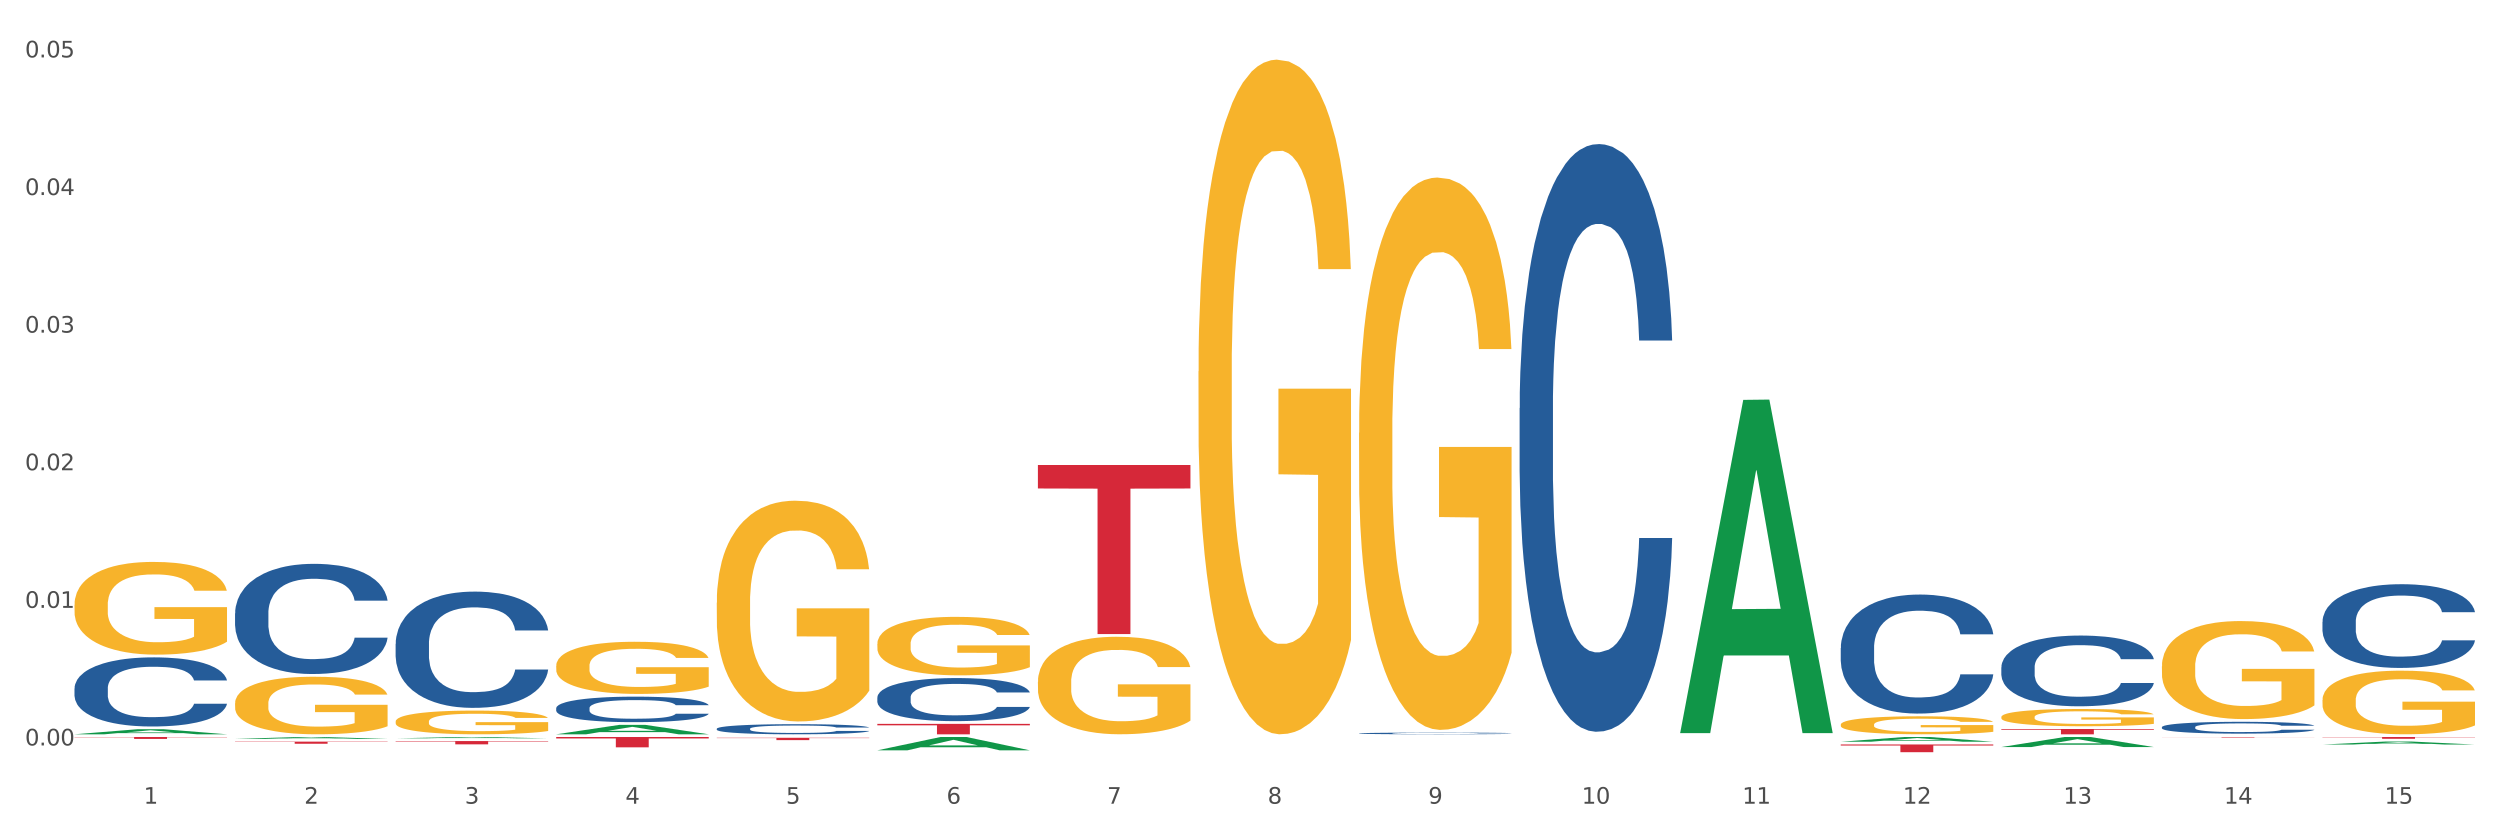 <?xml version="1.0" encoding="utf-8" standalone="no"?>
<!DOCTYPE svg PUBLIC "-//W3C//DTD SVG 1.1//EN"
  "http://www.w3.org/Graphics/SVG/1.1/DTD/svg11.dtd">
<svg xmlns:xlink="http://www.w3.org/1999/xlink" width="1080pt" height="360pt" viewBox="0 0 1080 360" xmlns="http://www.w3.org/2000/svg" version="1.1">
 <rect x="0" y="0" width="1080" height="360" fill="#333333" stroke="none"/>
 <defs>
  <style type="text/css">*{stroke-linejoin: round; stroke-linecap: butt}</style>
 </defs>
 <g id="figure_1">
  <g id="patch_1">
   <path d="M 0 360 
L 1080 360 
L 1080 0 
L 0 0 
z
" style="fill: #ffffff; stroke: #ffffff; stroke-linejoin: miter"/>
  </g>
  <g id="axes_1">
   <g id="matplotlib.axis_1">
    <g id="xtick_1">
     <g id="text_1">
      <!-- 1 -->
      <g style="fill: #4d4d4d" transform="translate(62.07 347.204) scale(0.096 -0.096)">
       <defs>
        <path id="DejaVuSans-31" d="M 794 531 
L 1825 531 
L 1825 4091 
L 703 3866 
L 703 4441 
L 1819 4666 
L 2450 4666 
L 2450 531 
L 3481 531 
L 3481 0 
L 794 0 
L 794 531 
z
" transform="scale(0.016)"/>
       </defs>
       <use xlink:href="#DejaVuSans-31"/>
      </g>
     </g>
    </g>
    <g id="xtick_2">
     <g id="text_2">
      <!-- 2 -->
      <g style="fill: #4d4d4d" transform="translate(131.436 347.204) scale(0.096 -0.096)">
       <defs>
        <path id="DejaVuSans-32" d="M 1228 531 
L 3431 531 
L 3431 0 
L 469 0 
L 469 531 
Q 828 903 1448 1529 
Q 2069 2156 2228 2338 
Q 2531 2678 2651 2914 
Q 2772 3150 2772 3378 
Q 2772 3750 2511 3984 
Q 2250 4219 1831 4219 
Q 1534 4219 1204 4116 
Q 875 4013 500 3803 
L 500 4441 
Q 881 4594 1212 4672 
Q 1544 4750 1819 4750 
Q 2544 4750 2975 4387 
Q 3406 4025 3406 3419 
Q 3406 3131 3298 2873 
Q 3191 2616 2906 2266 
Q 2828 2175 2409 1742 
Q 1991 1309 1228 531 
z
" transform="scale(0.016)"/>
       </defs>
       <use xlink:href="#DejaVuSans-32"/>
      </g>
     </g>
    </g>
    <g id="xtick_3">
     <g id="text_3">
      <!-- 3 -->
      <g style="fill: #4d4d4d" transform="translate(200.802 347.204) scale(0.096 -0.096)">
       <defs>
        <path id="DejaVuSans-33" d="M 2597 2516 
Q 3050 2419 3304 2112 
Q 3559 1806 3559 1356 
Q 3559 666 3084 287 
Q 2609 -91 1734 -91 
Q 1441 -91 1130 -33 
Q 819 25 488 141 
L 488 750 
Q 750 597 1062 519 
Q 1375 441 1716 441 
Q 2309 441 2620 675 
Q 2931 909 2931 1356 
Q 2931 1769 2642 2001 
Q 2353 2234 1838 2234 
L 1294 2234 
L 1294 2753 
L 1863 2753 
Q 2328 2753 2575 2939 
Q 2822 3125 2822 3475 
Q 2822 3834 2567 4026 
Q 2313 4219 1838 4219 
Q 1578 4219 1281 4162 
Q 984 4106 628 3988 
L 628 4550 
Q 988 4650 1302 4700 
Q 1616 4750 1894 4750 
Q 2613 4750 3031 4423 
Q 3450 4097 3450 3541 
Q 3450 3153 3228 2886 
Q 3006 2619 2597 2516 
z
" transform="scale(0.016)"/>
       </defs>
       <use xlink:href="#DejaVuSans-33"/>
      </g>
     </g>
    </g>
    <g id="xtick_4">
     <g id="text_4">
      <!-- 4 -->
      <g style="fill: #4d4d4d" transform="translate(270.169 347.204) scale(0.096 -0.096)">
       <defs>
        <path id="DejaVuSans-34" d="M 2419 4116 
L 825 1625 
L 2419 1625 
L 2419 4116 
z
M 2253 4666 
L 3047 4666 
L 3047 1625 
L 3713 1625 
L 3713 1100 
L 3047 1100 
L 3047 0 
L 2419 0 
L 2419 1100 
L 313 1100 
L 313 1709 
L 2253 4666 
z
" transform="scale(0.016)"/>
       </defs>
       <use xlink:href="#DejaVuSans-34"/>
      </g>
     </g>
    </g>
    <g id="xtick_5">
     <g id="text_5">
      <!-- 5 -->
      <g style="fill: #4d4d4d" transform="translate(339.535 347.204) scale(0.096 -0.096)">
       <defs>
        <path id="DejaVuSans-35" d="M 691 4666 
L 3169 4666 
L 3169 4134 
L 1269 4134 
L 1269 2991 
Q 1406 3038 1543 3061 
Q 1681 3084 1819 3084 
Q 2600 3084 3056 2656 
Q 3513 2228 3513 1497 
Q 3513 744 3044 326 
Q 2575 -91 1722 -91 
Q 1428 -91 1123 -41 
Q 819 9 494 109 
L 494 744 
Q 775 591 1075 516 
Q 1375 441 1709 441 
Q 2250 441 2565 725 
Q 2881 1009 2881 1497 
Q 2881 1984 2565 2268 
Q 2250 2553 1709 2553 
Q 1456 2553 1204 2497 
Q 953 2441 691 2322 
L 691 4666 
z
" transform="scale(0.016)"/>
       </defs>
       <use xlink:href="#DejaVuSans-35"/>
      </g>
     </g>
    </g>
    <g id="xtick_6">
     <g id="text_6">
      <!-- 6 -->
      <g style="fill: #4d4d4d" transform="translate(408.901 347.204) scale(0.096 -0.096)">
       <defs>
        <path id="DejaVuSans-36" d="M 2113 2584 
Q 1688 2584 1439 2293 
Q 1191 2003 1191 1497 
Q 1191 994 1439 701 
Q 1688 409 2113 409 
Q 2538 409 2786 701 
Q 3034 994 3034 1497 
Q 3034 2003 2786 2293 
Q 2538 2584 2113 2584 
z
M 3366 4563 
L 3366 3988 
Q 3128 4100 2886 4159 
Q 2644 4219 2406 4219 
Q 1781 4219 1451 3797 
Q 1122 3375 1075 2522 
Q 1259 2794 1537 2939 
Q 1816 3084 2150 3084 
Q 2853 3084 3261 2657 
Q 3669 2231 3669 1497 
Q 3669 778 3244 343 
Q 2819 -91 2113 -91 
Q 1303 -91 875 529 
Q 447 1150 447 2328 
Q 447 3434 972 4092 
Q 1497 4750 2381 4750 
Q 2619 4750 2861 4703 
Q 3103 4656 3366 4563 
z
" transform="scale(0.016)"/>
       </defs>
       <use xlink:href="#DejaVuSans-36"/>
      </g>
     </g>
    </g>
    <g id="xtick_7">
     <g id="text_7">
      <!-- 7 -->
      <g style="fill: #4d4d4d" transform="translate(478.267 347.204) scale(0.096 -0.096)">
       <defs>
        <path id="DejaVuSans-37" d="M 525 4666 
L 3525 4666 
L 3525 4397 
L 1831 0 
L 1172 0 
L 2766 4134 
L 525 4134 
L 525 4666 
z
" transform="scale(0.016)"/>
       </defs>
       <use xlink:href="#DejaVuSans-37"/>
      </g>
     </g>
    </g>
    <g id="xtick_8">
     <g id="text_8">
      <!-- 8 -->
      <g style="fill: #4d4d4d" transform="translate(547.634 347.204) scale(0.096 -0.096)">
       <defs>
        <path id="DejaVuSans-38" d="M 2034 2216 
Q 1584 2216 1326 1975 
Q 1069 1734 1069 1313 
Q 1069 891 1326 650 
Q 1584 409 2034 409 
Q 2484 409 2743 651 
Q 3003 894 3003 1313 
Q 3003 1734 2745 1975 
Q 2488 2216 2034 2216 
z
M 1403 2484 
Q 997 2584 770 2862 
Q 544 3141 544 3541 
Q 544 4100 942 4425 
Q 1341 4750 2034 4750 
Q 2731 4750 3128 4425 
Q 3525 4100 3525 3541 
Q 3525 3141 3298 2862 
Q 3072 2584 2669 2484 
Q 3125 2378 3379 2068 
Q 3634 1759 3634 1313 
Q 3634 634 3220 271 
Q 2806 -91 2034 -91 
Q 1263 -91 848 271 
Q 434 634 434 1313 
Q 434 1759 690 2068 
Q 947 2378 1403 2484 
z
M 1172 3481 
Q 1172 3119 1398 2916 
Q 1625 2713 2034 2713 
Q 2441 2713 2670 2916 
Q 2900 3119 2900 3481 
Q 2900 3844 2670 4047 
Q 2441 4250 2034 4250 
Q 1625 4250 1398 4047 
Q 1172 3844 1172 3481 
z
" transform="scale(0.016)"/>
       </defs>
       <use xlink:href="#DejaVuSans-38"/>
      </g>
     </g>
    </g>
    <g id="xtick_9">
     <g id="text_9">
      <!-- 9 -->
      <g style="fill: #4d4d4d" transform="translate(617 347.204) scale(0.096 -0.096)">
       <defs>
        <path id="DejaVuSans-39" d="M 703 97 
L 703 672 
Q 941 559 1184 500 
Q 1428 441 1663 441 
Q 2288 441 2617 861 
Q 2947 1281 2994 2138 
Q 2813 1869 2534 1725 
Q 2256 1581 1919 1581 
Q 1219 1581 811 2004 
Q 403 2428 403 3163 
Q 403 3881 828 4315 
Q 1253 4750 1959 4750 
Q 2769 4750 3195 4129 
Q 3622 3509 3622 2328 
Q 3622 1225 3098 567 
Q 2575 -91 1691 -91 
Q 1453 -91 1209 -44 
Q 966 3 703 97 
z
M 1959 2075 
Q 2384 2075 2632 2365 
Q 2881 2656 2881 3163 
Q 2881 3666 2632 3958 
Q 2384 4250 1959 4250 
Q 1534 4250 1286 3958 
Q 1038 3666 1038 3163 
Q 1038 2656 1286 2365 
Q 1534 2075 1959 2075 
z
" transform="scale(0.016)"/>
       </defs>
       <use xlink:href="#DejaVuSans-39"/>
      </g>
     </g>
    </g>
    <g id="xtick_10">
     <g id="text_10">
      <!-- 10 -->
      <g style="fill: #4d4d4d" transform="translate(683.312 347.204) scale(0.096 -0.096)">
       <defs>
        <path id="DejaVuSans-30" d="M 2034 4250 
Q 1547 4250 1301 3770 
Q 1056 3291 1056 2328 
Q 1056 1369 1301 889 
Q 1547 409 2034 409 
Q 2525 409 2770 889 
Q 3016 1369 3016 2328 
Q 3016 3291 2770 3770 
Q 2525 4250 2034 4250 
z
M 2034 4750 
Q 2819 4750 3233 4129 
Q 3647 3509 3647 2328 
Q 3647 1150 3233 529 
Q 2819 -91 2034 -91 
Q 1250 -91 836 529 
Q 422 1150 422 2328 
Q 422 3509 836 4129 
Q 1250 4750 2034 4750 
z
" transform="scale(0.016)"/>
       </defs>
       <use xlink:href="#DejaVuSans-31"/>
       <use xlink:href="#DejaVuSans-30" transform="translate(63.623 0)"/>
      </g>
     </g>
    </g>
    <g id="xtick_11">
     <g id="text_11">
      <!-- 11 -->
      <g style="fill: #4d4d4d" transform="translate(752.678 347.204) scale(0.096 -0.096)">
       <use xlink:href="#DejaVuSans-31"/>
       <use xlink:href="#DejaVuSans-31" transform="translate(63.623 0)"/>
      </g>
     </g>
    </g>
    <g id="xtick_12">
     <g id="text_12">
      <!-- 12 -->
      <g style="fill: #4d4d4d" transform="translate(822.044 347.204) scale(0.096 -0.096)">
       <use xlink:href="#DejaVuSans-31"/>
       <use xlink:href="#DejaVuSans-32" transform="translate(63.623 0)"/>
      </g>
     </g>
    </g>
    <g id="xtick_13">
     <g id="text_13">
      <!-- 13 -->
      <g style="fill: #4d4d4d" transform="translate(891.411 347.204) scale(0.096 -0.096)">
       <use xlink:href="#DejaVuSans-31"/>
       <use xlink:href="#DejaVuSans-33" transform="translate(63.623 0)"/>
      </g>
     </g>
    </g>
    <g id="xtick_14">
     <g id="text_14">
      <!-- 14 -->
      <g style="fill: #4d4d4d" transform="translate(960.777 347.204) scale(0.096 -0.096)">
       <use xlink:href="#DejaVuSans-31"/>
       <use xlink:href="#DejaVuSans-34" transform="translate(63.623 0)"/>
      </g>
     </g>
    </g>
    <g id="xtick_15">
     <g id="text_15">
      <!-- 15 -->
      <g style="fill: #4d4d4d" transform="translate(1030.143 347.204) scale(0.096 -0.096)">
       <use xlink:href="#DejaVuSans-31"/>
       <use xlink:href="#DejaVuSans-35" transform="translate(63.623 0)"/>
      </g>
     </g>
    </g>
    <g id="xtick_16"/>
    <g id="xtick_17"/>
    <g id="xtick_18"/>
    <g id="xtick_19"/>
    <g id="xtick_20"/>
    <g id="xtick_21"/>
    <g id="xtick_22"/>
    <g id="xtick_23"/>
    <g id="xtick_24"/>
    <g id="xtick_25"/>
    <g id="xtick_26"/>
    <g id="xtick_27"/>
    <g id="xtick_28"/>
    <g id="xtick_29"/>
   </g>
   <g id="matplotlib.axis_2">
    <g id="ytick_1">
     <g id="text_16">
      <!-- 0.00 -->
      <g style="fill: #4d4d4d" transform="translate(10.8 322.036) scale(0.096 -0.096)">
       <defs>
        <path id="DejaVuSans-2e" d="M 684 794 
L 1344 794 
L 1344 0 
L 684 0 
L 684 794 
z
" transform="scale(0.016)"/>
       </defs>
       <use xlink:href="#DejaVuSans-30"/>
       <use xlink:href="#DejaVuSans-2e" transform="translate(63.623 0)"/>
       <use xlink:href="#DejaVuSans-30" transform="translate(95.41 0)"/>
       <use xlink:href="#DejaVuSans-30" transform="translate(159.033 0)"/>
      </g>
     </g>
    </g>
    <g id="ytick_2">
     <g id="text_17">
      <!-- 0.01 -->
      <g style="fill: #4d4d4d" transform="translate(10.8 262.591) scale(0.096 -0.096)">
       <use xlink:href="#DejaVuSans-30"/>
       <use xlink:href="#DejaVuSans-2e" transform="translate(63.623 0)"/>
       <use xlink:href="#DejaVuSans-30" transform="translate(95.41 0)"/>
       <use xlink:href="#DejaVuSans-31" transform="translate(159.033 0)"/>
      </g>
     </g>
    </g>
    <g id="ytick_3">
     <g id="text_18">
      <!-- 0.02 -->
      <g style="fill: #4d4d4d" transform="translate(10.8 203.145) scale(0.096 -0.096)">
       <use xlink:href="#DejaVuSans-30"/>
       <use xlink:href="#DejaVuSans-2e" transform="translate(63.623 0)"/>
       <use xlink:href="#DejaVuSans-30" transform="translate(95.41 0)"/>
       <use xlink:href="#DejaVuSans-32" transform="translate(159.033 0)"/>
      </g>
     </g>
    </g>
    <g id="ytick_4">
     <g id="text_19">
      <!-- 0.03 -->
      <g style="fill: #4d4d4d" transform="translate(10.8 143.7) scale(0.096 -0.096)">
       <use xlink:href="#DejaVuSans-30"/>
       <use xlink:href="#DejaVuSans-2e" transform="translate(63.623 0)"/>
       <use xlink:href="#DejaVuSans-30" transform="translate(95.41 0)"/>
       <use xlink:href="#DejaVuSans-33" transform="translate(159.033 0)"/>
      </g>
     </g>
    </g>
    <g id="ytick_5">
     <g id="text_20">
      <!-- 0.04 -->
      <g style="fill: #4d4d4d" transform="translate(10.8 84.254) scale(0.096 -0.096)">
       <use xlink:href="#DejaVuSans-30"/>
       <use xlink:href="#DejaVuSans-2e" transform="translate(63.623 0)"/>
       <use xlink:href="#DejaVuSans-30" transform="translate(95.41 0)"/>
       <use xlink:href="#DejaVuSans-34" transform="translate(159.033 0)"/>
      </g>
     </g>
    </g>
    <g id="ytick_6">
     <g id="text_21">
      <!-- 0.05 -->
      <g style="fill: #4d4d4d" transform="translate(10.8 24.809) scale(0.096 -0.096)">
       <use xlink:href="#DejaVuSans-30"/>
       <use xlink:href="#DejaVuSans-2e" transform="translate(63.623 0)"/>
       <use xlink:href="#DejaVuSans-30" transform="translate(95.41 0)"/>
       <use xlink:href="#DejaVuSans-35" transform="translate(159.033 0)"/>
      </g>
     </g>
    </g>
    <g id="ytick_7"/>
    <g id="ytick_8"/>
    <g id="ytick_9"/>
    <g id="ytick_10"/>
    <g id="ytick_11"/>
   </g>
   <g id="PolyCollection_1">
    <path d="M 32.175 317.214 
L 32.243 317.212 
L 59.417 315.019 
L 70.695 315.017 
L 98.073 317.218 
L 85.029 317.218 
L 79.119 316.706 
L 51.061 316.706 
L 50.857 316.714 
L 45.151 317.218 
L 32.175 317.218 
L 32.175 317.214 
L 54.594 316.4 
L 75.586 316.398 
L 65.192 315.486 
L 65.056 315.482 
L 64.92 315.488 
L 54.526 316.398 
L 54.594 316.4 
L 32.175 317.214 
z
" clip-path="url(#p55957a3422)" style="fill: #109648"/>
    <path d="M 101.541 319.214 
L 101.609 319.213 
L 128.784 318.39 
L 140.061 318.389 
L 167.439 319.215 
L 154.395 319.215 
L 148.485 319.023 
L 120.427 319.023 
L 120.224 319.026 
L 114.517 319.215 
L 101.541 319.215 
L 101.541 319.214 
L 123.96 318.908 
L 144.952 318.907 
L 134.558 318.565 
L 134.422 318.563 
L 134.286 318.566 
L 123.892 318.907 
L 123.96 318.908 
L 101.541 319.214 
z
" clip-path="url(#p55957a3422)" style="fill: #109648"/>
    <path d="M 170.907 318.965 
L 170.975 318.964 
L 198.15 318.389 
L 209.427 318.389 
L 236.805 318.966 
L 223.762 318.966 
L 217.851 318.832 
L 189.794 318.832 
L 189.59 318.834 
L 183.883 318.966 
L 170.907 318.966 
L 170.907 318.965 
L 193.326 318.751 
L 214.319 318.751 
L 203.924 318.512 
L 203.788 318.511 
L 203.653 318.512 
L 193.258 318.751 
L 193.326 318.751 
L 170.907 318.965 
z
" clip-path="url(#p55957a3422)" style="fill: #109648"/>
    <path d="M 240.274 317.211 
L 240.342 317.207 
L 267.516 313.15 
L 278.793 313.146 
L 306.172 317.218 
L 293.128 317.218 
L 287.217 316.27 
L 259.16 316.27 
L 258.956 316.285 
L 253.249 317.218 
L 240.274 317.218 
L 240.274 317.211 
L 262.693 315.704 
L 283.685 315.7 
L 273.291 314.014 
L 273.155 314.006 
L 273.019 314.018 
L 262.625 315.7 
L 262.693 315.704 
L 240.274 317.211 
z
" clip-path="url(#p55957a3422)" style="fill: #109648"/>
    <path d="M 1003.302 321.646 
L 1003.37 321.645 
L 1030.544 320.342 
L 1041.822 320.341 
L 1069.2 321.648 
L 1056.156 321.648 
L 1050.246 321.344 
L 1022.188 321.344 
L 1021.984 321.349 
L 1016.278 321.648 
L 1003.302 321.648 
L 1003.302 321.646 
L 1025.721 321.162 
L 1046.713 321.161 
L 1036.319 320.619 
L 1036.183 320.617 
L 1036.047 320.621 
L 1025.653 321.161 
L 1025.721 321.162 
L 1003.302 321.646 
z
" clip-path="url(#p55957a3422)" style="fill: #109648"/>
    <path d="M 795.203 320.435 
L 795.271 320.433 
L 822.446 318.391 
L 833.723 318.389 
L 861.101 320.439 
L 848.058 320.439 
L 842.147 319.961 
L 814.09 319.961 
L 813.886 319.969 
L 808.179 320.439 
L 795.203 320.439 
L 795.203 320.435 
L 817.622 319.676 
L 838.615 319.674 
L 828.22 318.826 
L 828.084 318.822 
L 827.949 318.828 
L 817.554 319.674 
L 817.622 319.676 
L 795.203 320.435 
z
" clip-path="url(#p55957a3422)" style="fill: #109648"/>
    <path d="M 864.57 322.72 
L 864.638 322.716 
L 891.812 318.393 
L 903.089 318.389 
L 930.468 322.728 
L 917.424 322.728 
L 911.513 321.717 
L 883.456 321.717 
L 883.252 321.734 
L 877.545 322.728 
L 864.57 322.728 
L 864.57 322.72 
L 886.989 321.114 
L 907.981 321.11 
L 897.587 319.314 
L 897.451 319.305 
L 897.315 319.318 
L 886.921 321.11 
L 886.989 321.114 
L 864.57 322.72 
z
" clip-path="url(#p55957a3422)" style="fill: #109648"/>
    <path d="M 379.006 324.135 
L 379.074 324.129 
L 406.248 318.394 
L 417.526 318.389 
L 444.904 324.146 
L 431.86 324.146 
L 425.95 322.805 
L 397.892 322.805 
L 397.689 322.827 
L 391.982 324.146 
L 379.006 324.146 
L 379.006 324.135 
L 401.425 322.005 
L 422.417 322 
L 412.023 319.616 
L 411.887 319.605 
L 411.751 319.621 
L 401.357 322 
L 401.425 322.005 
L 379.006 324.135 
z
" clip-path="url(#p55957a3422)" style="fill: #109648"/>
    <path d="M 725.837 316.456 
L 725.905 316.321 
L 753.08 172.75 
L 764.357 172.615 
L 791.735 316.727 
L 778.691 316.727 
L 772.781 283.168 
L 744.723 283.168 
L 744.52 283.709 
L 738.813 316.727 
L 725.837 316.727 
L 725.837 316.456 
L 748.256 263.141 
L 769.248 263.006 
L 758.854 203.332 
L 758.718 203.061 
L 758.582 203.467 
L 748.188 263.006 
L 748.256 263.141 
L 725.837 316.456 
z
" clip-path="url(#p55957a3422)" style="fill: #109648"/>
    <path d="M 101.541 303.841 
L 101.619 303.818 
L 101.619 303 
L 101.775 302.296 
L 102.553 300.593 
L 103.72 299.185 
L 104.575 298.435 
L 105.431 297.822 
L 106.443 297.209 
L 107.688 296.573 
L 109.944 295.641 
L 111.344 295.165 
L 113.056 294.665 
L 116.168 293.938 
L 118.424 293.529 
L 120.758 293.189 
L 124.57 292.78 
L 127.06 292.598 
L 129.705 292.462 
L 132.895 292.371 
L 135.307 292.348 
L 140.598 292.416 
L 145.11 292.621 
L 147.289 292.78 
L 150.089 293.052 
L 151.568 293.234 
L 153.979 293.597 
L 156.469 294.074 
L 158.181 294.483 
L 160.748 295.255 
L 162.693 296.028 
L 164.483 296.982 
L 165.416 297.64 
L 166.117 298.253 
L 166.739 298.957 
L 167.361 300.07 
L 153.357 300.07 
L 152.812 299.275 
L 151.957 298.526 
L 150.712 297.799 
L 149.623 297.345 
L 147.755 296.777 
L 146.044 296.414 
L 144.254 296.141 
L 142.076 295.914 
L 140.364 295.8 
L 137.952 295.71 
L 133.206 295.732 
L 130.017 295.914 
L 127.838 296.141 
L 126.438 296.346 
L 125.193 296.573 
L 123.792 296.891 
L 122.159 297.368 
L 120.992 297.799 
L 119.825 298.344 
L 118.891 298.889 
L 118.035 299.525 
L 117.335 300.207 
L 116.79 300.911 
L 116.324 301.774 
L 115.935 303.205 
L 115.935 306.316 
L 116.09 307.02 
L 116.479 307.952 
L 116.946 308.656 
L 117.724 309.496 
L 118.424 310.064 
L 119.747 310.881 
L 121.225 311.563 
L 122.392 311.994 
L 123.559 312.358 
L 125.582 312.857 
L 127.838 313.266 
L 129.783 313.516 
L 132.428 313.743 
L 134.218 313.834 
L 135.774 313.88 
L 139.586 313.88 
L 142.309 313.811 
L 145.343 313.652 
L 147.678 313.448 
L 149.623 313.198 
L 151.801 312.789 
L 153.201 312.403 
L 153.201 307.656 
L 136.085 307.634 
L 136.085 304.477 
L 167.439 304.477 
L 167.439 313.743 
L 166.117 314.22 
L 164.638 314.652 
L 163.082 315.038 
L 160.748 315.515 
L 157.947 315.969 
L 155.458 316.287 
L 152.812 316.56 
L 149.7 316.809 
L 145.655 317.037 
L 143.165 317.127 
L 140.053 317.196 
L 136.396 317.218 
L 133.206 317.173 
L 130.094 317.059 
L 126.827 316.855 
L 123.637 316.56 
L 121.225 316.264 
L 118.813 315.901 
L 116.246 315.424 
L 114.223 314.97 
L 112.667 314.561 
L 110.955 314.038 
L 109.088 313.357 
L 107.688 312.744 
L 106.443 312.108 
L 105.12 311.29 
L 104.186 310.586 
L 103.253 309.7 
L 102.708 309.042 
L 102.086 308.02 
L 101.619 306.589 
L 101.541 303.841 
z
" clip-path="url(#p55957a3422)" style="fill: #f7b32b"/>
    <path d="M 170.907 311.706 
L 170.985 311.696 
L 170.985 311.36 
L 171.141 311.069 
L 171.919 310.368 
L 173.086 309.787 
L 173.942 309.478 
L 174.798 309.226 
L 175.809 308.973 
L 177.054 308.711 
L 179.31 308.327 
L 180.71 308.131 
L 182.422 307.925 
L 185.534 307.625 
L 187.79 307.457 
L 190.124 307.317 
L 193.937 307.148 
L 196.426 307.073 
L 199.072 307.017 
L 202.261 306.98 
L 204.673 306.97 
L 209.964 306.998 
L 214.476 307.083 
L 216.655 307.148 
L 219.456 307.26 
L 220.934 307.335 
L 223.346 307.485 
L 225.835 307.682 
L 227.547 307.85 
L 230.114 308.168 
L 232.059 308.486 
L 233.849 308.879 
L 234.783 309.151 
L 235.483 309.404 
L 236.105 309.694 
L 236.728 310.152 
L 222.723 310.152 
L 222.179 309.825 
L 221.323 309.516 
L 220.078 309.216 
L 218.989 309.029 
L 217.122 308.795 
L 215.41 308.645 
L 213.62 308.533 
L 211.442 308.44 
L 209.73 308.393 
L 207.319 308.355 
L 202.573 308.365 
L 199.383 308.44 
L 197.204 308.533 
L 195.804 308.617 
L 194.559 308.711 
L 193.159 308.842 
L 191.525 309.039 
L 190.358 309.216 
L 189.191 309.441 
L 188.257 309.666 
L 187.401 309.928 
L 186.701 310.208 
L 186.157 310.499 
L 185.69 310.854 
L 185.301 311.444 
L 185.301 312.726 
L 185.456 313.016 
L 185.845 313.4 
L 186.312 313.69 
L 187.09 314.036 
L 187.79 314.27 
L 189.113 314.607 
L 190.591 314.888 
L 191.758 315.066 
L 192.925 315.215 
L 194.948 315.421 
L 197.204 315.59 
L 199.149 315.693 
L 201.795 315.786 
L 203.584 315.824 
L 205.14 315.842 
L 208.952 315.842 
L 211.675 315.814 
L 214.71 315.749 
L 217.044 315.665 
L 218.989 315.562 
L 221.167 315.393 
L 222.568 315.234 
L 222.568 313.278 
L 205.451 313.269 
L 205.451 311.968 
L 236.805 311.968 
L 236.805 315.786 
L 235.483 315.983 
L 234.004 316.161 
L 232.448 316.32 
L 230.114 316.516 
L 227.314 316.703 
L 224.824 316.835 
L 222.179 316.947 
L 219.067 317.05 
L 215.021 317.143 
L 212.531 317.181 
L 209.419 317.209 
L 205.763 317.218 
L 202.573 317.199 
L 199.461 317.153 
L 196.193 317.068 
L 193.003 316.947 
L 190.591 316.825 
L 188.179 316.675 
L 185.612 316.479 
L 183.589 316.292 
L 182.033 316.123 
L 180.321 315.908 
L 178.454 315.627 
L 177.054 315.375 
L 175.809 315.112 
L 174.486 314.776 
L 173.553 314.485 
L 172.619 314.12 
L 172.074 313.849 
L 171.452 313.428 
L 170.985 312.838 
L 170.907 311.706 
z
" clip-path="url(#p55957a3422)" style="fill: #f7b32b"/>
    <path d="M 32.175 261.259 
L 32.253 261.223 
L 32.253 259.906 
L 32.408 258.771 
L 33.186 256.027 
L 34.353 253.759 
L 35.209 252.552 
L 36.065 251.564 
L 37.076 250.576 
L 38.321 249.552 
L 40.578 248.051 
L 41.978 247.283 
L 43.69 246.478 
L 46.802 245.307 
L 49.058 244.649 
L 51.392 244.1 
L 55.204 243.442 
L 57.694 243.149 
L 60.339 242.929 
L 63.529 242.783 
L 65.941 242.746 
L 71.231 242.856 
L 75.744 243.185 
L 77.922 243.442 
L 80.723 243.881 
L 82.201 244.173 
L 84.613 244.759 
L 87.103 245.527 
L 88.815 246.186 
L 91.382 247.43 
L 93.327 248.673 
L 95.116 250.21 
L 96.05 251.271 
L 96.75 252.259 
L 97.373 253.393 
L 97.995 255.186 
L 83.991 255.186 
L 83.446 253.905 
L 82.59 252.698 
L 81.346 251.527 
L 80.256 250.796 
L 78.389 249.881 
L 76.677 249.295 
L 74.888 248.856 
L 72.71 248.491 
L 70.998 248.308 
L 68.586 248.161 
L 63.84 248.198 
L 60.65 248.491 
L 58.472 248.856 
L 57.071 249.186 
L 55.827 249.552 
L 54.426 250.064 
L 52.792 250.832 
L 51.625 251.527 
L 50.458 252.405 
L 49.525 253.283 
L 48.669 254.308 
L 47.969 255.405 
L 47.424 256.54 
L 46.957 257.93 
L 46.568 260.235 
L 46.568 265.247 
L 46.724 266.382 
L 47.113 267.882 
L 47.58 269.016 
L 48.358 270.37 
L 49.058 271.284 
L 50.381 272.601 
L 51.859 273.699 
L 53.026 274.394 
L 54.193 274.98 
L 56.216 275.784 
L 58.472 276.443 
L 60.417 276.845 
L 63.062 277.211 
L 64.852 277.358 
L 66.408 277.431 
L 70.22 277.431 
L 72.943 277.321 
L 75.977 277.065 
L 78.311 276.736 
L 80.256 276.333 
L 82.435 275.675 
L 83.835 275.053 
L 83.835 267.406 
L 66.719 267.369 
L 66.719 262.284 
L 98.073 262.284 
L 98.073 277.211 
L 96.75 277.98 
L 95.272 278.675 
L 93.716 279.297 
L 91.382 280.065 
L 88.581 280.797 
L 86.091 281.309 
L 83.446 281.748 
L 80.334 282.151 
L 76.288 282.516 
L 73.799 282.663 
L 70.687 282.773 
L 67.03 282.809 
L 63.84 282.736 
L 60.728 282.553 
L 57.461 282.224 
L 54.271 281.748 
L 51.859 281.273 
L 49.447 280.687 
L 46.879 279.919 
L 44.857 279.187 
L 43.301 278.528 
L 41.589 277.687 
L 39.722 276.589 
L 38.321 275.602 
L 37.076 274.577 
L 35.754 273.26 
L 34.82 272.126 
L 33.887 270.699 
L 33.342 269.638 
L 32.72 267.991 
L 32.253 265.686 
L 32.175 261.259 
z
" clip-path="url(#p55957a3422)" style="fill: #f7b32b"/>
    <path d="M 309.64 318.72 
L 375.538 318.72 
L 375.538 318.861 
L 349.616 318.862 
L 349.616 319.732 
L 335.406 319.732 
L 335.406 318.862 
L 309.64 318.861 
L 309.64 318.721 
L 309.64 318.72 
z
" clip-path="url(#p55957a3422)" style="fill: #d62839"/>
    <path d="M 379.006 312.705 
L 444.904 312.705 
L 444.904 313.332 
L 418.982 313.336 
L 418.982 317.218 
L 404.772 317.218 
L 404.772 313.336 
L 379.006 313.332 
L 379.006 312.709 
L 379.006 312.705 
z
" clip-path="url(#p55957a3422)" style="fill: #d62839"/>
    <path d="M 448.372 200.877 
L 514.27 200.877 
L 514.27 211.026 
L 488.348 211.094 
L 488.348 273.909 
L 474.138 273.909 
L 474.138 211.094 
L 448.372 211.026 
L 448.372 200.945 
L 448.372 200.877 
z
" clip-path="url(#p55957a3422)" style="fill: #d62839"/>
    <path d="M 795.203 321.609 
L 861.101 321.609 
L 861.101 322.073 
L 835.179 322.076 
L 835.179 324.95 
L 820.969 324.95 
L 820.969 322.076 
L 795.203 322.073 
L 795.203 321.612 
L 795.203 321.609 
z
" clip-path="url(#p55957a3422)" style="fill: #d62839"/>
    <path d="M 309.64 260.372 
L 309.718 260.285 
L 309.718 257.149 
L 309.873 254.449 
L 310.651 247.916 
L 311.818 242.516 
L 312.674 239.642 
L 313.53 237.29 
L 314.541 234.938 
L 315.786 232.499 
L 318.042 228.928 
L 319.443 227.099 
L 321.155 225.183 
L 324.267 222.396 
L 326.523 220.828 
L 328.857 219.522 
L 332.669 217.954 
L 335.159 217.257 
L 337.804 216.734 
L 340.994 216.386 
L 343.406 216.299 
L 348.696 216.56 
L 353.209 217.344 
L 355.387 217.954 
L 358.188 218.999 
L 359.666 219.696 
L 362.078 221.089 
L 364.568 222.918 
L 366.279 224.486 
L 368.847 227.448 
L 370.792 230.409 
L 372.581 234.067 
L 373.515 236.593 
L 374.215 238.945 
L 374.838 241.645 
L 375.46 245.913 
L 361.456 245.913 
L 360.911 242.864 
L 360.055 239.99 
L 358.81 237.203 
L 357.721 235.461 
L 355.854 233.283 
L 354.142 231.89 
L 352.353 230.845 
L 350.174 229.974 
L 348.463 229.538 
L 346.051 229.19 
L 341.305 229.277 
L 338.115 229.974 
L 335.937 230.845 
L 334.536 231.628 
L 333.292 232.499 
L 331.891 233.719 
L 330.257 235.548 
L 329.09 237.203 
L 327.923 239.293 
L 326.99 241.384 
L 326.134 243.823 
L 325.434 246.436 
L 324.889 249.136 
L 324.422 252.446 
L 324.033 257.933 
L 324.033 269.866 
L 324.189 272.566 
L 324.578 276.137 
L 325.045 278.837 
L 325.823 282.06 
L 326.523 284.237 
L 327.845 287.373 
L 329.324 289.986 
L 330.491 291.641 
L 331.658 293.034 
L 333.681 294.951 
L 335.937 296.518 
L 337.882 297.476 
L 340.527 298.347 
L 342.317 298.696 
L 343.873 298.87 
L 347.685 298.87 
L 350.408 298.609 
L 353.442 297.999 
L 355.776 297.215 
L 357.721 296.257 
L 359.9 294.689 
L 361.3 293.209 
L 361.3 275.005 
L 344.184 274.917 
L 344.184 262.81 
L 375.538 262.81 
L 375.538 298.347 
L 374.215 300.177 
L 372.737 301.832 
L 371.181 303.312 
L 368.847 305.141 
L 366.046 306.883 
L 363.556 308.103 
L 360.911 309.148 
L 357.799 310.106 
L 353.753 310.977 
L 351.264 311.325 
L 348.152 311.587 
L 344.495 311.674 
L 341.305 311.5 
L 338.193 311.064 
L 334.925 310.28 
L 331.736 309.148 
L 329.324 308.016 
L 326.912 306.622 
L 324.344 304.793 
L 322.322 303.051 
L 320.766 301.483 
L 319.054 299.48 
L 317.187 296.867 
L 315.786 294.515 
L 314.541 292.076 
L 313.219 288.941 
L 312.285 286.241 
L 311.352 282.844 
L 310.807 280.318 
L 310.184 276.398 
L 309.718 270.911 
L 309.64 260.372 
z
" clip-path="url(#p55957a3422)" style="fill: #f7b32b"/>
    <path d="M 240.274 287.656 
L 240.351 287.636 
L 240.351 286.895 
L 240.507 286.257 
L 241.285 284.713 
L 242.452 283.437 
L 243.308 282.757 
L 244.164 282.202 
L 245.175 281.646 
L 246.42 281.07 
L 248.676 280.226 
L 250.077 279.793 
L 251.788 279.341 
L 254.9 278.682 
L 257.157 278.311 
L 259.491 278.003 
L 263.303 277.632 
L 265.793 277.467 
L 268.438 277.344 
L 271.628 277.262 
L 274.04 277.241 
L 279.33 277.303 
L 283.843 277.488 
L 286.021 277.632 
L 288.822 277.879 
L 290.3 278.044 
L 292.712 278.373 
L 295.202 278.805 
L 296.913 279.176 
L 299.481 279.876 
L 301.426 280.576 
L 303.215 281.44 
L 304.149 282.037 
L 304.849 282.593 
L 305.471 283.231 
L 306.094 284.24 
L 292.089 284.24 
L 291.545 283.519 
L 290.689 282.84 
L 289.444 282.181 
L 288.355 281.769 
L 286.488 281.255 
L 284.776 280.925 
L 282.987 280.678 
L 280.808 280.473 
L 279.097 280.37 
L 276.685 280.287 
L 271.939 280.308 
L 268.749 280.473 
L 266.571 280.678 
L 265.17 280.864 
L 263.925 281.07 
L 262.525 281.358 
L 260.891 281.79 
L 259.724 282.181 
L 258.557 282.675 
L 257.623 283.169 
L 256.768 283.745 
L 256.067 284.363 
L 255.523 285.001 
L 255.056 285.783 
L 254.667 287.08 
L 254.667 289.9 
L 254.823 290.538 
L 255.212 291.382 
L 255.678 292.02 
L 256.456 292.782 
L 257.157 293.296 
L 258.479 294.037 
L 259.957 294.655 
L 261.124 295.046 
L 262.291 295.375 
L 264.314 295.828 
L 266.571 296.199 
L 268.516 296.425 
L 271.161 296.631 
L 272.95 296.713 
L 274.506 296.755 
L 278.319 296.755 
L 281.042 296.693 
L 284.076 296.549 
L 286.41 296.363 
L 288.355 296.137 
L 290.533 295.767 
L 291.934 295.417 
L 291.934 291.115 
L 274.818 291.094 
L 274.818 288.233 
L 306.172 288.233 
L 306.172 296.631 
L 304.849 297.063 
L 303.371 297.454 
L 301.815 297.804 
L 299.481 298.237 
L 296.68 298.648 
L 294.19 298.936 
L 291.545 299.183 
L 288.433 299.41 
L 284.387 299.616 
L 281.897 299.698 
L 278.785 299.76 
L 275.129 299.78 
L 271.939 299.739 
L 268.827 299.636 
L 265.559 299.451 
L 262.369 299.183 
L 259.957 298.916 
L 257.546 298.587 
L 254.978 298.154 
L 252.955 297.743 
L 251.399 297.372 
L 249.688 296.899 
L 247.82 296.281 
L 246.42 295.725 
L 245.175 295.149 
L 243.853 294.408 
L 242.919 293.77 
L 241.985 292.967 
L 241.441 292.37 
L 240.818 291.444 
L 240.351 290.147 
L 240.274 287.656 
z
" clip-path="url(#p55957a3422)" style="fill: #f7b32b"/>
    <path d="M 448.372 294.546 
L 448.45 294.508 
L 448.45 293.123 
L 448.606 291.93 
L 449.384 289.045 
L 450.551 286.66 
L 451.407 285.39 
L 452.262 284.351 
L 453.274 283.313 
L 454.519 282.236 
L 456.775 280.658 
L 458.175 279.85 
L 459.887 279.004 
L 462.999 277.773 
L 465.255 277.08 
L 467.589 276.503 
L 471.402 275.811 
L 473.891 275.503 
L 476.536 275.272 
L 479.726 275.118 
L 482.138 275.08 
L 487.429 275.195 
L 491.941 275.542 
L 494.12 275.811 
L 496.92 276.273 
L 498.399 276.58 
L 500.811 277.196 
L 503.3 278.004 
L 505.012 278.696 
L 507.579 280.004 
L 509.524 281.312 
L 511.314 282.928 
L 512.247 284.044 
L 512.948 285.082 
L 513.57 286.275 
L 514.192 288.16 
L 500.188 288.16 
L 499.644 286.814 
L 498.788 285.544 
L 497.543 284.313 
L 496.454 283.544 
L 494.586 282.582 
L 492.875 281.966 
L 491.085 281.505 
L 488.907 281.12 
L 487.195 280.928 
L 484.783 280.774 
L 480.038 280.812 
L 476.848 281.12 
L 474.669 281.505 
L 473.269 281.851 
L 472.024 282.236 
L 470.624 282.774 
L 468.99 283.582 
L 467.823 284.313 
L 466.656 285.236 
L 465.722 286.16 
L 464.866 287.237 
L 464.166 288.391 
L 463.621 289.583 
L 463.155 291.045 
L 462.766 293.469 
L 462.766 298.739 
L 462.921 299.932 
L 463.31 301.509 
L 463.777 302.702 
L 464.555 304.125 
L 465.255 305.087 
L 466.578 306.472 
L 468.056 307.626 
L 469.223 308.357 
L 470.39 308.973 
L 472.413 309.819 
L 474.669 310.512 
L 476.614 310.935 
L 479.26 311.319 
L 481.049 311.473 
L 482.605 311.55 
L 486.417 311.55 
L 489.14 311.435 
L 492.175 311.166 
L 494.509 310.819 
L 496.454 310.396 
L 498.632 309.704 
L 500.033 309.05 
L 500.033 301.009 
L 482.916 300.971 
L 482.916 295.623 
L 514.27 295.623 
L 514.27 311.319 
L 512.948 312.127 
L 511.469 312.858 
L 509.913 313.512 
L 507.579 314.32 
L 504.778 315.09 
L 502.289 315.628 
L 499.644 316.09 
L 496.531 316.513 
L 492.486 316.898 
L 489.996 317.052 
L 486.884 317.167 
L 483.227 317.205 
L 480.038 317.128 
L 476.925 316.936 
L 473.658 316.59 
L 470.468 316.09 
L 468.056 315.59 
L 465.644 314.974 
L 463.077 314.166 
L 461.054 313.397 
L 459.498 312.704 
L 457.786 311.82 
L 455.919 310.665 
L 454.519 309.627 
L 453.274 308.55 
L 451.951 307.165 
L 451.018 305.972 
L 450.084 304.472 
L 449.539 303.356 
L 448.917 301.625 
L 448.45 299.201 
L 448.372 294.546 
z
" clip-path="url(#p55957a3422)" style="fill: #f7b32b"/>
    <path d="M 379.006 278.158 
L 379.084 278.135 
L 379.084 277.304 
L 379.24 276.588 
L 380.018 274.857 
L 381.185 273.426 
L 382.04 272.664 
L 382.896 272.041 
L 383.908 271.418 
L 385.152 270.771 
L 387.409 269.825 
L 388.809 269.34 
L 390.521 268.832 
L 393.633 268.094 
L 395.889 267.678 
L 398.223 267.332 
L 402.035 266.917 
L 404.525 266.732 
L 407.17 266.593 
L 410.36 266.501 
L 412.772 266.478 
L 418.062 266.547 
L 422.575 266.755 
L 424.753 266.917 
L 427.554 267.194 
L 429.032 267.378 
L 431.444 267.748 
L 433.934 268.232 
L 435.646 268.648 
L 438.213 269.433 
L 440.158 270.217 
L 441.948 271.187 
L 442.881 271.856 
L 443.581 272.48 
L 444.204 273.195 
L 444.826 274.326 
L 430.822 274.326 
L 430.277 273.518 
L 429.422 272.757 
L 428.177 272.018 
L 427.087 271.556 
L 425.22 270.979 
L 423.509 270.61 
L 421.719 270.333 
L 419.541 270.102 
L 417.829 269.987 
L 415.417 269.894 
L 410.671 269.917 
L 407.481 270.102 
L 405.303 270.333 
L 403.903 270.541 
L 402.658 270.771 
L 401.257 271.095 
L 399.624 271.579 
L 398.456 272.018 
L 397.289 272.572 
L 396.356 273.126 
L 395.5 273.772 
L 394.8 274.465 
L 394.255 275.18 
L 393.788 276.058 
L 393.399 277.512 
L 393.399 280.674 
L 393.555 281.39 
L 393.944 282.336 
L 394.411 283.052 
L 395.189 283.906 
L 395.889 284.483 
L 397.212 285.314 
L 398.69 286.007 
L 399.857 286.445 
L 401.024 286.814 
L 403.047 287.322 
L 405.303 287.738 
L 407.248 287.992 
L 409.893 288.223 
L 411.683 288.315 
L 413.239 288.361 
L 417.051 288.361 
L 419.774 288.292 
L 422.808 288.13 
L 425.142 287.922 
L 427.087 287.669 
L 429.266 287.253 
L 430.666 286.861 
L 430.666 282.036 
L 413.55 282.013 
L 413.55 278.804 
L 444.904 278.804 
L 444.904 288.223 
L 443.581 288.707 
L 442.103 289.146 
L 440.547 289.538 
L 438.213 290.023 
L 435.412 290.485 
L 432.923 290.808 
L 430.277 291.085 
L 427.165 291.339 
L 423.12 291.57 
L 420.63 291.662 
L 417.518 291.731 
L 413.861 291.754 
L 410.671 291.708 
L 407.559 291.593 
L 404.292 291.385 
L 401.102 291.085 
L 398.69 290.785 
L 396.278 290.415 
L 393.711 289.931 
L 391.688 289.469 
L 390.132 289.054 
L 388.42 288.523 
L 386.553 287.83 
L 385.152 287.207 
L 383.908 286.561 
L 382.585 285.73 
L 381.651 285.014 
L 380.718 284.114 
L 380.173 283.444 
L 379.551 282.406 
L 379.084 280.951 
L 379.006 278.158 
z
" clip-path="url(#p55957a3422)" style="fill: #f7b32b"/>
    <path d="M 517.739 160.443 
L 517.816 160.177 
L 517.816 150.594 
L 517.972 142.343 
L 518.75 122.38 
L 519.917 105.877 
L 520.773 97.094 
L 521.629 89.907 
L 522.64 82.72 
L 523.885 75.268 
L 526.141 64.354 
L 527.542 58.765 
L 529.253 52.909 
L 532.365 44.392 
L 534.621 39.6 
L 536.956 35.608 
L 540.768 30.817 
L 543.257 28.687 
L 545.903 27.09 
L 549.093 26.026 
L 551.504 25.759 
L 556.795 26.558 
L 561.307 28.954 
L 563.486 30.817 
L 566.287 34.011 
L 567.765 36.14 
L 570.177 40.399 
L 572.666 45.989 
L 574.378 50.78 
L 576.946 59.83 
L 578.891 68.879 
L 580.68 80.059 
L 581.614 87.778 
L 582.314 94.964 
L 582.936 103.216 
L 583.559 116.258 
L 569.554 116.258 
L 569.01 106.942 
L 568.154 98.158 
L 566.909 89.641 
L 565.82 84.317 
L 563.953 77.663 
L 562.241 73.404 
L 560.452 70.21 
L 558.273 67.549 
L 556.562 66.218 
L 554.15 65.153 
L 549.404 65.419 
L 546.214 67.549 
L 544.035 70.21 
L 542.635 72.606 
L 541.39 75.268 
L 539.99 78.994 
L 538.356 84.584 
L 537.189 89.641 
L 536.022 96.029 
L 535.088 102.417 
L 534.232 109.87 
L 533.532 117.855 
L 532.988 126.106 
L 532.521 136.221 
L 532.132 152.99 
L 532.132 189.455 
L 532.287 197.707 
L 532.676 208.62 
L 533.143 216.871 
L 533.921 226.72 
L 534.621 233.374 
L 535.944 242.956 
L 537.422 250.941 
L 538.589 255.999 
L 539.756 260.257 
L 541.779 266.113 
L 544.035 270.904 
L 545.981 273.832 
L 548.626 276.494 
L 550.415 277.559 
L 551.971 278.091 
L 555.784 278.091 
L 558.507 277.292 
L 561.541 275.429 
L 563.875 273.034 
L 565.82 270.106 
L 567.998 265.315 
L 569.399 260.79 
L 569.399 205.16 
L 552.282 204.893 
L 552.282 167.896 
L 583.636 167.896 
L 583.636 276.494 
L 582.314 282.083 
L 580.836 287.141 
L 579.28 291.666 
L 576.946 297.255 
L 574.145 302.579 
L 571.655 306.305 
L 569.01 309.499 
L 565.898 312.427 
L 561.852 315.089 
L 559.362 316.154 
L 556.25 316.952 
L 552.594 317.218 
L 549.404 316.686 
L 546.292 315.355 
L 543.024 312.959 
L 539.834 309.499 
L 537.422 306.039 
L 535.01 301.78 
L 532.443 296.191 
L 530.42 290.867 
L 528.864 286.076 
L 527.153 279.954 
L 525.285 271.969 
L 523.885 264.782 
L 522.64 257.329 
L 521.317 247.747 
L 520.384 239.496 
L 519.45 229.115 
L 518.906 221.396 
L 518.283 209.418 
L 517.816 192.65 
L 517.739 160.443 
z
" clip-path="url(#p55957a3422)" style="fill: #f7b32b"/>
    <path d="M 587.105 186.965 
L 587.183 186.747 
L 587.183 178.902 
L 587.338 172.146 
L 588.116 155.802 
L 589.283 142.291 
L 590.139 135.1 
L 590.995 129.216 
L 592.006 123.332 
L 593.251 117.23 
L 595.507 108.296 
L 596.908 103.719 
L 598.619 98.925 
L 601.731 91.952 
L 603.988 88.029 
L 606.322 84.76 
L 610.134 80.838 
L 612.624 79.094 
L 615.269 77.787 
L 618.459 76.915 
L 620.871 76.697 
L 626.161 77.351 
L 630.674 79.312 
L 632.852 80.838 
L 635.653 83.453 
L 637.131 85.196 
L 639.543 88.683 
L 642.033 93.259 
L 643.744 97.182 
L 646.312 104.591 
L 648.257 112 
L 650.046 121.153 
L 650.98 127.473 
L 651.68 133.356 
L 652.302 140.112 
L 652.925 150.79 
L 638.921 150.79 
L 638.376 143.163 
L 637.52 135.972 
L 636.275 128.998 
L 635.186 124.64 
L 633.319 119.192 
L 631.607 115.705 
L 629.818 113.09 
L 627.639 110.911 
L 625.928 109.821 
L 623.516 108.949 
L 618.77 109.167 
L 615.58 110.911 
L 613.402 113.09 
L 612.001 115.051 
L 610.756 117.23 
L 609.356 120.281 
L 607.722 124.858 
L 606.555 128.998 
L 605.388 134.228 
L 604.455 139.458 
L 603.599 145.56 
L 602.898 152.098 
L 602.354 158.853 
L 601.887 167.134 
L 601.498 180.863 
L 601.498 210.718 
L 601.654 217.474 
L 602.043 226.409 
L 602.509 233.164 
L 603.287 241.227 
L 603.988 246.675 
L 605.31 254.52 
L 606.789 261.058 
L 607.956 265.199 
L 609.123 268.685 
L 611.145 273.48 
L 613.402 277.402 
L 615.347 279.799 
L 617.992 281.979 
L 619.781 282.85 
L 621.337 283.286 
L 625.15 283.286 
L 627.873 282.632 
L 630.907 281.107 
L 633.241 279.146 
L 635.186 276.748 
L 637.365 272.826 
L 638.765 269.121 
L 638.765 223.576 
L 621.649 223.358 
L 621.649 193.067 
L 653.003 193.067 
L 653.003 281.979 
L 651.68 286.555 
L 650.202 290.695 
L 648.646 294.4 
L 646.312 298.976 
L 643.511 303.335 
L 641.021 306.386 
L 638.376 309.001 
L 635.264 311.398 
L 631.218 313.577 
L 628.729 314.449 
L 625.617 315.102 
L 621.96 315.32 
L 618.77 314.885 
L 615.658 313.795 
L 612.39 311.834 
L 609.2 309.001 
L 606.789 306.168 
L 604.377 302.681 
L 601.809 298.105 
L 599.786 293.746 
L 598.23 289.824 
L 596.519 284.811 
L 594.652 278.274 
L 593.251 272.39 
L 592.006 266.288 
L 590.684 258.443 
L 589.75 251.688 
L 588.816 243.189 
L 588.272 236.869 
L 587.649 227.062 
L 587.183 213.333 
L 587.105 186.965 
z
" clip-path="url(#p55957a3422)" style="fill: #f7b32b"/>
    <path d="M 864.57 309.734 
L 864.647 309.728 
L 864.647 309.482 
L 864.803 309.271 
L 865.581 308.76 
L 866.748 308.338 
L 867.604 308.113 
L 868.46 307.93 
L 869.471 307.746 
L 870.716 307.555 
L 872.972 307.276 
L 874.373 307.133 
L 876.084 306.983 
L 879.196 306.765 
L 881.453 306.642 
L 883.787 306.54 
L 887.599 306.418 
L 890.089 306.363 
L 892.734 306.322 
L 895.924 306.295 
L 898.336 306.288 
L 903.626 306.309 
L 908.139 306.37 
L 910.317 306.418 
L 913.118 306.499 
L 914.596 306.554 
L 917.008 306.663 
L 919.498 306.806 
L 921.209 306.928 
L 923.777 307.16 
L 925.722 307.391 
L 927.511 307.678 
L 928.445 307.875 
L 929.145 308.059 
L 929.767 308.27 
L 930.39 308.604 
L 916.385 308.604 
L 915.841 308.365 
L 914.985 308.141 
L 913.74 307.923 
L 912.651 307.786 
L 910.784 307.616 
L 909.072 307.507 
L 907.283 307.426 
L 905.104 307.357 
L 903.393 307.323 
L 900.981 307.296 
L 896.235 307.303 
L 893.045 307.357 
L 890.867 307.426 
L 889.466 307.487 
L 888.221 307.555 
L 886.821 307.65 
L 885.187 307.793 
L 884.02 307.923 
L 882.853 308.086 
L 881.919 308.25 
L 881.064 308.44 
L 880.363 308.645 
L 879.819 308.856 
L 879.352 309.115 
L 878.963 309.544 
L 878.963 310.477 
L 879.119 310.688 
L 879.508 310.967 
L 879.974 311.178 
L 880.752 311.43 
L 881.453 311.6 
L 882.775 311.846 
L 884.253 312.05 
L 885.42 312.179 
L 886.587 312.288 
L 888.61 312.438 
L 890.867 312.561 
L 892.812 312.636 
L 895.457 312.704 
L 897.246 312.731 
L 898.802 312.745 
L 902.615 312.745 
L 905.338 312.724 
L 908.372 312.677 
L 910.706 312.615 
L 912.651 312.54 
L 914.829 312.418 
L 916.23 312.302 
L 916.23 310.879 
L 899.114 310.872 
L 899.114 309.925 
L 930.468 309.925 
L 930.468 312.704 
L 929.145 312.847 
L 927.667 312.976 
L 926.111 313.092 
L 923.777 313.235 
L 920.976 313.371 
L 918.486 313.467 
L 915.841 313.548 
L 912.729 313.623 
L 908.683 313.691 
L 906.193 313.719 
L 903.081 313.739 
L 899.425 313.746 
L 896.235 313.732 
L 893.123 313.698 
L 889.855 313.637 
L 886.665 313.548 
L 884.253 313.46 
L 881.842 313.351 
L 879.274 313.208 
L 877.251 313.072 
L 875.695 312.949 
L 873.984 312.792 
L 872.116 312.588 
L 870.716 312.404 
L 869.471 312.213 
L 868.149 311.968 
L 867.215 311.757 
L 866.281 311.491 
L 865.737 311.294 
L 865.114 310.987 
L 864.647 310.558 
L 864.57 309.734 
z
" clip-path="url(#p55957a3422)" style="fill: #f7b32b"/>
    <path d="M 795.203 313.033 
L 795.281 313.026 
L 795.281 312.77 
L 795.437 312.55 
L 796.215 312.017 
L 797.382 311.577 
L 798.238 311.342 
L 799.094 311.15 
L 800.105 310.958 
L 801.35 310.76 
L 803.606 310.468 
L 805.006 310.319 
L 806.718 310.163 
L 809.83 309.935 
L 812.086 309.807 
L 814.42 309.701 
L 818.233 309.573 
L 820.722 309.516 
L 823.368 309.473 
L 826.557 309.445 
L 828.969 309.438 
L 834.26 309.459 
L 838.772 309.523 
L 840.951 309.573 
L 843.752 309.658 
L 845.23 309.715 
L 847.642 309.829 
L 850.131 309.978 
L 851.843 310.106 
L 854.41 310.347 
L 856.355 310.589 
L 858.145 310.887 
L 859.078 311.093 
L 859.779 311.285 
L 860.401 311.506 
L 861.024 311.854 
L 847.019 311.854 
L 846.475 311.605 
L 845.619 311.371 
L 844.374 311.143 
L 843.285 311.001 
L 841.418 310.823 
L 839.706 310.71 
L 837.916 310.625 
L 835.738 310.553 
L 834.026 310.518 
L 831.615 310.49 
L 826.869 310.497 
L 823.679 310.553 
L 821.5 310.625 
L 820.1 310.688 
L 818.855 310.76 
L 817.455 310.859 
L 815.821 311.008 
L 814.654 311.143 
L 813.487 311.314 
L 812.553 311.484 
L 811.697 311.683 
L 810.997 311.896 
L 810.453 312.117 
L 809.986 312.387 
L 809.597 312.834 
L 809.597 313.808 
L 809.752 314.028 
L 810.141 314.319 
L 810.608 314.54 
L 811.386 314.802 
L 812.086 314.98 
L 813.409 315.236 
L 814.887 315.449 
L 816.054 315.584 
L 817.221 315.698 
L 819.244 315.854 
L 821.5 315.982 
L 823.445 316.06 
L 826.091 316.131 
L 827.88 316.16 
L 829.436 316.174 
L 833.248 316.174 
L 835.971 316.152 
L 839.006 316.103 
L 841.34 316.039 
L 843.285 315.961 
L 845.463 315.833 
L 846.864 315.712 
L 846.864 314.227 
L 829.747 314.22 
L 829.747 313.232 
L 861.101 313.232 
L 861.101 316.131 
L 859.779 316.28 
L 858.3 316.415 
L 856.744 316.536 
L 854.41 316.685 
L 851.61 316.827 
L 849.12 316.927 
L 846.475 317.012 
L 843.363 317.09 
L 839.317 317.161 
L 836.827 317.19 
L 833.715 317.211 
L 830.059 317.218 
L 826.869 317.204 
L 823.757 317.168 
L 820.489 317.105 
L 817.299 317.012 
L 814.887 316.92 
L 812.475 316.806 
L 809.908 316.657 
L 807.885 316.515 
L 806.329 316.387 
L 804.617 316.223 
L 802.75 316.01 
L 801.35 315.818 
L 800.105 315.62 
L 798.782 315.364 
L 797.849 315.143 
L 796.915 314.866 
L 796.37 314.66 
L 795.748 314.341 
L 795.281 313.893 
L 795.203 313.033 
z
" clip-path="url(#p55957a3422)" style="fill: #f7b32b"/>
    <path d="M 32.175 318.389 
L 98.073 318.389 
L 98.073 318.506 
L 72.151 318.507 
L 72.151 319.233 
L 57.941 319.233 
L 57.941 318.507 
L 32.175 318.506 
L 32.175 318.39 
L 32.175 318.389 
z
" clip-path="url(#p55957a3422)" style="fill: #d62839"/>
    <path d="M 101.541 320.386 
L 167.439 320.386 
L 167.439 320.513 
L 141.517 320.514 
L 141.517 321.303 
L 127.307 321.303 
L 127.307 320.514 
L 101.541 320.513 
L 101.541 320.387 
L 101.541 320.386 
z
" clip-path="url(#p55957a3422)" style="fill: #d62839"/>
    <path d="M 170.907 320.137 
L 236.805 320.137 
L 236.805 320.334 
L 210.883 320.335 
L 210.883 321.558 
L 196.673 321.558 
L 196.673 320.335 
L 170.907 320.334 
L 170.907 320.138 
L 170.907 320.137 
z
" clip-path="url(#p55957a3422)" style="fill: #d62839"/>
    <path d="M 240.274 318.389 
L 306.172 318.389 
L 306.172 319.01 
L 280.25 319.014 
L 280.25 322.859 
L 266.039 322.859 
L 266.039 319.014 
L 240.274 319.01 
L 240.274 318.393 
L 240.274 318.389 
z
" clip-path="url(#p55957a3422)" style="fill: #d62839"/>
    <path d="M 933.936 287.866 
L 934.014 287.827 
L 934.014 286.435 
L 934.169 285.236 
L 934.947 282.335 
L 936.114 279.936 
L 936.97 278.66 
L 937.826 277.615 
L 938.837 276.571 
L 940.082 275.488 
L 942.338 273.902 
L 943.739 273.09 
L 945.45 272.239 
L 948.563 271.001 
L 950.819 270.305 
L 953.153 269.724 
L 956.965 269.028 
L 959.455 268.719 
L 962.1 268.487 
L 965.29 268.332 
L 967.702 268.293 
L 972.992 268.409 
L 977.505 268.757 
L 979.683 269.028 
L 982.484 269.492 
L 983.962 269.802 
L 986.374 270.421 
L 988.864 271.233 
L 990.575 271.929 
L 993.143 273.244 
L 995.088 274.56 
L 996.877 276.184 
L 997.811 277.306 
L 998.511 278.35 
L 999.134 279.549 
L 999.756 281.445 
L 985.752 281.445 
L 985.207 280.091 
L 984.351 278.815 
L 983.106 277.577 
L 982.017 276.803 
L 980.15 275.836 
L 978.438 275.217 
L 976.649 274.753 
L 974.47 274.366 
L 972.759 274.173 
L 970.347 274.018 
L 965.601 274.057 
L 962.411 274.366 
L 960.233 274.753 
L 958.832 275.101 
L 957.588 275.488 
L 956.187 276.029 
L 954.553 276.842 
L 953.386 277.577 
L 952.219 278.505 
L 951.286 279.433 
L 950.43 280.517 
L 949.73 281.677 
L 949.185 282.876 
L 948.718 284.346 
L 948.329 286.783 
L 948.329 292.082 
L 948.485 293.281 
L 948.874 294.867 
L 949.341 296.067 
L 950.119 297.498 
L 950.819 298.465 
L 952.141 299.857 
L 953.62 301.018 
L 954.787 301.753 
L 955.954 302.372 
L 957.977 303.223 
L 960.233 303.919 
L 962.178 304.344 
L 964.823 304.731 
L 966.613 304.886 
L 968.169 304.963 
L 971.981 304.963 
L 974.704 304.847 
L 977.738 304.577 
L 980.072 304.228 
L 982.017 303.803 
L 984.196 303.107 
L 985.596 302.449 
L 985.596 294.365 
L 968.48 294.326 
L 968.48 288.949 
L 999.834 288.949 
L 999.834 304.731 
L 998.511 305.544 
L 997.033 306.279 
L 995.477 306.936 
L 993.143 307.748 
L 990.342 308.522 
L 987.852 309.064 
L 985.207 309.528 
L 982.095 309.953 
L 978.049 310.34 
L 975.56 310.495 
L 972.448 310.611 
L 968.791 310.65 
L 965.601 310.572 
L 962.489 310.379 
L 959.221 310.031 
L 956.032 309.528 
L 953.62 309.025 
L 951.208 308.406 
L 948.64 307.594 
L 946.618 306.82 
L 945.061 306.124 
L 943.35 305.234 
L 941.483 304.074 
L 940.082 303.029 
L 938.837 301.946 
L 937.515 300.554 
L 936.581 299.354 
L 935.648 297.846 
L 935.103 296.724 
L 934.48 294.983 
L 934.014 292.547 
L 933.936 287.866 
z
" clip-path="url(#p55957a3422)" style="fill: #f7b32b"/>
    <path d="M 1003.302 302.428 
L 1003.38 302.402 
L 1003.38 301.498 
L 1003.535 300.72 
L 1004.314 298.837 
L 1005.481 297.28 
L 1006.336 296.451 
L 1007.192 295.773 
L 1008.204 295.095 
L 1009.448 294.392 
L 1011.705 293.362 
L 1013.105 292.835 
L 1014.817 292.283 
L 1017.929 291.479 
L 1020.185 291.027 
L 1022.519 290.65 
L 1026.331 290.198 
L 1028.821 289.997 
L 1031.466 289.847 
L 1034.656 289.746 
L 1037.068 289.721 
L 1042.358 289.797 
L 1046.871 290.023 
L 1049.049 290.198 
L 1051.85 290.5 
L 1053.328 290.701 
L 1055.74 291.102 
L 1058.23 291.63 
L 1059.942 292.082 
L 1062.509 292.935 
L 1064.454 293.789 
L 1066.244 294.844 
L 1067.177 295.572 
L 1067.877 296.25 
L 1068.5 297.029 
L 1069.122 298.259 
L 1055.118 298.259 
L 1054.573 297.38 
L 1053.717 296.552 
L 1052.473 295.748 
L 1051.383 295.246 
L 1049.516 294.618 
L 1047.805 294.216 
L 1046.015 293.915 
L 1043.837 293.664 
L 1042.125 293.538 
L 1039.713 293.438 
L 1034.967 293.463 
L 1031.777 293.664 
L 1029.599 293.915 
L 1028.199 294.141 
L 1026.954 294.392 
L 1025.553 294.743 
L 1023.919 295.271 
L 1022.752 295.748 
L 1021.585 296.351 
L 1020.652 296.953 
L 1019.796 297.656 
L 1019.096 298.41 
L 1018.551 299.188 
L 1018.084 300.142 
L 1017.695 301.724 
L 1017.695 305.165 
L 1017.851 305.943 
L 1018.24 306.973 
L 1018.707 307.751 
L 1019.485 308.68 
L 1020.185 309.308 
L 1021.508 310.212 
L 1022.986 310.965 
L 1024.153 311.443 
L 1025.32 311.844 
L 1027.343 312.397 
L 1029.599 312.849 
L 1031.544 313.125 
L 1034.189 313.376 
L 1035.979 313.477 
L 1037.535 313.527 
L 1041.347 313.527 
L 1044.07 313.451 
L 1047.104 313.276 
L 1049.438 313.05 
L 1051.383 312.773 
L 1053.562 312.321 
L 1054.962 311.895 
L 1054.962 306.646 
L 1037.846 306.621 
L 1037.846 303.131 
L 1069.2 303.131 
L 1069.2 313.376 
L 1067.877 313.904 
L 1066.399 314.381 
L 1064.843 314.808 
L 1062.509 315.335 
L 1059.708 315.837 
L 1057.219 316.189 
L 1054.573 316.49 
L 1051.461 316.766 
L 1047.416 317.017 
L 1044.926 317.118 
L 1041.814 317.193 
L 1038.157 317.218 
L 1034.967 317.168 
L 1031.855 317.042 
L 1028.588 316.816 
L 1025.398 316.49 
L 1022.986 316.164 
L 1020.574 315.762 
L 1018.007 315.234 
L 1015.984 314.732 
L 1014.428 314.28 
L 1012.716 313.703 
L 1010.849 312.949 
L 1009.448 312.271 
L 1008.204 311.568 
L 1006.881 310.664 
L 1005.947 309.886 
L 1005.014 308.906 
L 1004.469 308.178 
L 1003.847 307.048 
L 1003.38 305.466 
L 1003.302 302.428 
z
" clip-path="url(#p55957a3422)" style="fill: #f7b32b"/>
    <path d="M 933.936 318.389 
L 999.834 318.389 
L 999.834 318.419 
L 973.912 318.419 
L 973.912 318.606 
L 959.702 318.606 
L 959.702 318.419 
L 933.936 318.419 
L 933.936 318.389 
L 933.936 318.389 
z
" clip-path="url(#p55957a3422)" style="fill: #d62839"/>
    <path d="M 864.57 314.916 
L 930.468 314.916 
L 930.468 315.236 
L 904.546 315.238 
L 904.546 317.218 
L 890.335 317.218 
L 890.335 315.238 
L 864.57 315.236 
L 864.57 314.918 
L 864.57 314.916 
z
" clip-path="url(#p55957a3422)" style="fill: #d62839"/>
    <path d="M 309.64 314.81 
L 309.718 314.806 
L 309.718 314.694 
L 309.951 314.542 
L 310.808 314.262 
L 311.899 314.051 
L 313.768 313.803 
L 314.781 313.699 
L 316.105 313.583 
L 318.831 313.396 
L 321.947 313.236 
L 324.128 313.148 
L 325.764 313.092 
L 329.425 312.992 
L 331.528 312.948 
L 333.709 312.912 
L 335.578 312.888 
L 338.694 312.86 
L 341.187 312.848 
L 344.069 312.844 
L 346.484 312.848 
L 349.677 312.864 
L 354.351 312.912 
L 356.142 312.94 
L 358.557 312.988 
L 361.05 313.052 
L 363.075 313.116 
L 365.412 313.208 
L 367.826 313.328 
L 370.163 313.479 
L 371.799 313.619 
L 373.123 313.767 
L 374.291 313.947 
L 375.148 314.143 
L 375.538 314.306 
L 361.283 314.306 
L 360.894 314.159 
L 360.115 313.999 
L 359.336 313.891 
L 358.479 313.803 
L 357.155 313.703 
L 355.987 313.639 
L 354.039 313.563 
L 352.248 313.515 
L 350.768 313.487 
L 348.976 313.464 
L 345.159 313.44 
L 342.433 313.44 
L 340.719 313.448 
L 338.616 313.468 
L 336.825 313.495 
L 334.722 313.543 
L 333.086 313.595 
L 331.45 313.663 
L 330.515 313.711 
L 329.113 313.799 
L 328.179 313.871 
L 326.932 313.995 
L 326.231 314.083 
L 324.985 314.31 
L 324.44 314.478 
L 324.206 314.594 
L 324.05 314.722 
L 324.05 315.345 
L 324.518 315.624 
L 324.907 315.744 
L 325.53 315.88 
L 326.699 316.056 
L 328.412 316.228 
L 330.204 316.351 
L 331.684 316.427 
L 333.086 316.483 
L 334.488 316.527 
L 336.202 316.567 
L 337.604 316.591 
L 339.707 316.615 
L 342.199 316.627 
L 344.147 316.627 
L 348.119 316.607 
L 349.911 316.587 
L 351.624 316.559 
L 353.494 316.515 
L 354.974 316.467 
L 355.831 316.431 
L 357.233 316.355 
L 358.323 316.276 
L 359.258 316.184 
L 359.881 316.104 
L 360.582 315.984 
L 361.127 315.848 
L 361.283 315.776 
L 375.538 315.776 
L 375.226 315.92 
L 374.681 316.06 
L 373.59 316.248 
L 372.734 316.355 
L 371.409 316.487 
L 370.007 316.599 
L 368.06 316.723 
L 366.268 316.815 
L 364.399 316.895 
L 362.374 316.967 
L 358.713 317.066 
L 357.389 317.094 
L 354.584 317.142 
L 352.403 317.17 
L 349.21 317.198 
L 345.938 317.214 
L 342.511 317.218 
L 339.473 317.21 
L 336.124 317.186 
L 334.021 317.162 
L 331.684 317.126 
L 328.957 317.07 
L 326.387 317.003 
L 323.972 316.923 
L 321.713 316.831 
L 319.61 316.727 
L 316.884 316.555 
L 314.859 316.387 
L 313.379 316.232 
L 312.366 316.1 
L 311.354 315.932 
L 310.808 315.816 
L 309.951 315.537 
L 309.64 315.277 
L 309.64 314.81 
z
" clip-path="url(#p55957a3422)" style="fill: #255c99"/>
    <path d="M 1003.302 268.63 
L 1003.38 268.596 
L 1003.38 267.671 
L 1003.614 266.416 
L 1004.47 264.103 
L 1005.561 262.353 
L 1007.43 260.304 
L 1008.443 259.445 
L 1009.767 258.487 
L 1012.494 256.935 
L 1015.609 255.613 
L 1017.79 254.886 
L 1019.426 254.424 
L 1023.087 253.598 
L 1025.19 253.234 
L 1027.371 252.937 
L 1029.241 252.739 
L 1032.356 252.508 
L 1034.849 252.408 
L 1037.731 252.375 
L 1040.146 252.408 
L 1043.339 252.541 
L 1048.013 252.937 
L 1049.805 253.168 
L 1052.219 253.565 
L 1054.712 254.093 
L 1056.737 254.622 
L 1059.074 255.382 
L 1061.489 256.373 
L 1063.825 257.628 
L 1065.461 258.785 
L 1066.785 260.007 
L 1067.954 261.494 
L 1068.811 263.112 
L 1069.2 264.467 
L 1054.945 264.467 
L 1054.556 263.245 
L 1053.777 261.923 
L 1052.998 261.031 
L 1052.141 260.304 
L 1050.817 259.478 
L 1049.649 258.95 
L 1047.701 258.322 
L 1045.91 257.926 
L 1044.43 257.694 
L 1042.638 257.496 
L 1038.822 257.298 
L 1036.095 257.298 
L 1034.382 257.364 
L 1032.278 257.529 
L 1030.487 257.76 
L 1028.384 258.157 
L 1026.748 258.586 
L 1025.112 259.148 
L 1024.178 259.544 
L 1022.775 260.271 
L 1021.841 260.866 
L 1020.594 261.89 
L 1019.893 262.617 
L 1018.647 264.5 
L 1018.102 265.887 
L 1017.868 266.846 
L 1017.712 267.903 
L 1017.712 273.056 
L 1018.18 275.369 
L 1018.569 276.36 
L 1019.192 277.483 
L 1020.361 278.937 
L 1022.074 280.358 
L 1023.866 281.382 
L 1025.346 282.009 
L 1026.748 282.472 
L 1028.15 282.835 
L 1029.864 283.166 
L 1031.266 283.364 
L 1033.369 283.562 
L 1035.862 283.661 
L 1037.809 283.661 
L 1041.781 283.496 
L 1043.573 283.331 
L 1045.287 283.1 
L 1047.156 282.736 
L 1048.636 282.34 
L 1049.493 282.042 
L 1050.895 281.415 
L 1051.986 280.754 
L 1052.92 279.994 
L 1053.543 279.333 
L 1054.244 278.342 
L 1054.79 277.219 
L 1054.945 276.624 
L 1069.2 276.624 
L 1068.888 277.814 
L 1068.343 278.97 
L 1067.253 280.523 
L 1066.396 281.415 
L 1065.072 282.505 
L 1063.67 283.43 
L 1061.722 284.454 
L 1059.931 285.214 
L 1058.061 285.875 
L 1056.036 286.469 
L 1052.375 287.295 
L 1051.051 287.527 
L 1048.247 287.923 
L 1046.066 288.154 
L 1042.872 288.385 
L 1039.6 288.518 
L 1036.173 288.551 
L 1033.135 288.485 
L 1029.786 288.286 
L 1027.683 288.088 
L 1025.346 287.791 
L 1022.62 287.328 
L 1020.049 286.767 
L 1017.634 286.106 
L 1015.376 285.346 
L 1013.272 284.487 
L 1010.546 283.067 
L 1008.521 281.679 
L 1007.041 280.391 
L 1006.028 279.3 
L 1005.016 277.913 
L 1004.47 276.955 
L 1003.614 274.642 
L 1003.302 272.495 
L 1003.302 268.63 
z
" clip-path="url(#p55957a3422)" style="fill: #255c99"/>
    <path d="M 864.57 288.287 
L 864.648 288.26 
L 864.648 287.478 
L 864.881 286.417 
L 865.738 284.464 
L 866.829 282.984 
L 868.698 281.254 
L 869.711 280.528 
L 871.035 279.719 
L 873.761 278.407 
L 876.877 277.291 
L 879.058 276.677 
L 880.694 276.286 
L 884.355 275.588 
L 886.458 275.281 
L 888.639 275.03 
L 890.508 274.862 
L 893.624 274.667 
L 896.117 274.583 
L 898.999 274.555 
L 901.413 274.583 
L 904.607 274.695 
L 909.281 275.03 
L 911.072 275.225 
L 913.487 275.56 
L 915.979 276.007 
L 918.005 276.453 
L 920.341 277.095 
L 922.756 277.933 
L 925.093 278.993 
L 926.729 279.97 
L 928.053 281.003 
L 929.221 282.259 
L 930.078 283.626 
L 930.468 284.771 
L 916.213 284.771 
L 915.824 283.738 
L 915.045 282.622 
L 914.266 281.868 
L 913.409 281.254 
L 912.085 280.556 
L 910.916 280.11 
L 908.969 279.579 
L 907.177 279.244 
L 905.697 279.049 
L 903.906 278.882 
L 900.089 278.714 
L 897.363 278.714 
L 895.649 278.77 
L 893.546 278.91 
L 891.754 279.105 
L 889.651 279.44 
L 888.016 279.803 
L 886.38 280.277 
L 885.445 280.612 
L 884.043 281.226 
L 883.108 281.728 
L 881.862 282.594 
L 881.161 283.208 
L 879.915 284.799 
L 879.369 285.971 
L 879.136 286.78 
L 878.98 287.673 
L 878.98 292.028 
L 879.447 293.981 
L 879.837 294.819 
L 880.46 295.768 
L 881.628 296.996 
L 883.342 298.196 
L 885.134 299.061 
L 886.614 299.591 
L 888.016 299.982 
L 889.418 300.289 
L 891.131 300.568 
L 892.533 300.736 
L 894.637 300.903 
L 897.129 300.987 
L 899.076 300.987 
L 903.049 300.847 
L 904.841 300.708 
L 906.554 300.512 
L 908.424 300.205 
L 909.904 299.87 
L 910.76 299.619 
L 912.163 299.089 
L 913.253 298.531 
L 914.188 297.889 
L 914.811 297.331 
L 915.512 296.493 
L 916.057 295.544 
L 916.213 295.042 
L 930.468 295.042 
L 930.156 296.047 
L 929.611 297.024 
L 928.52 298.335 
L 927.663 299.089 
L 926.339 300.01 
L 924.937 300.791 
L 922.99 301.657 
L 921.198 302.299 
L 919.329 302.857 
L 917.304 303.359 
L 913.643 304.057 
L 912.318 304.252 
L 909.514 304.587 
L 907.333 304.783 
L 904.14 304.978 
L 900.868 305.09 
L 897.441 305.118 
L 894.403 305.062 
L 891.053 304.894 
L 888.95 304.727 
L 886.614 304.476 
L 883.887 304.085 
L 881.317 303.61 
L 878.902 303.052 
L 876.643 302.41 
L 874.54 301.685 
L 871.814 300.484 
L 869.789 299.312 
L 868.309 298.224 
L 867.296 297.303 
L 866.283 296.13 
L 865.738 295.321 
L 864.881 293.367 
L 864.57 291.553 
L 864.57 288.287 
z
" clip-path="url(#p55957a3422)" style="fill: #255c99"/>
    <path d="M 933.936 314.12 
L 934.014 314.115 
L 934.014 313.984 
L 934.247 313.806 
L 935.104 313.479 
L 936.195 313.232 
L 938.064 312.942 
L 939.077 312.82 
L 940.401 312.685 
L 943.127 312.465 
L 946.243 312.278 
L 948.424 312.175 
L 950.06 312.11 
L 953.721 311.993 
L 955.824 311.942 
L 958.005 311.9 
L 959.874 311.871 
L 962.99 311.839 
L 965.483 311.825 
L 968.365 311.82 
L 970.779 311.825 
L 973.973 311.843 
L 978.647 311.9 
L 980.438 311.932 
L 982.853 311.988 
L 985.346 312.063 
L 987.371 312.138 
L 989.708 312.245 
L 992.122 312.386 
L 994.459 312.563 
L 996.095 312.727 
L 997.419 312.9 
L 998.587 313.11 
L 999.444 313.339 
L 999.834 313.531 
L 985.579 313.531 
L 985.19 313.358 
L 984.411 313.171 
L 983.632 313.045 
L 982.775 312.942 
L 981.451 312.825 
L 980.283 312.75 
L 978.335 312.661 
L 976.544 312.605 
L 975.064 312.573 
L 973.272 312.544 
L 969.455 312.516 
L 966.729 312.516 
L 965.015 312.526 
L 962.912 312.549 
L 961.121 312.582 
L 959.018 312.638 
L 957.382 312.699 
L 955.746 312.778 
L 954.811 312.834 
L 953.409 312.937 
L 952.475 313.021 
L 951.228 313.166 
L 950.527 313.269 
L 949.281 313.535 
L 948.736 313.732 
L 948.502 313.867 
L 948.346 314.017 
L 948.346 314.746 
L 948.814 315.073 
L 949.203 315.213 
L 949.826 315.372 
L 950.995 315.578 
L 952.708 315.779 
L 954.5 315.924 
L 955.98 316.012 
L 957.382 316.078 
L 958.784 316.129 
L 960.498 316.176 
L 961.9 316.204 
L 964.003 316.232 
L 966.495 316.246 
L 968.443 316.246 
L 972.415 316.223 
L 974.207 316.199 
L 975.92 316.167 
L 977.79 316.115 
L 979.27 316.059 
L 980.127 316.017 
L 981.529 315.928 
L 982.619 315.835 
L 983.554 315.727 
L 984.177 315.634 
L 984.878 315.494 
L 985.423 315.335 
L 985.579 315.251 
L 999.834 315.251 
L 999.522 315.419 
L 998.977 315.582 
L 997.886 315.802 
L 997.03 315.928 
L 995.705 316.083 
L 994.303 316.213 
L 992.356 316.358 
L 990.564 316.466 
L 988.695 316.559 
L 986.67 316.643 
L 983.009 316.76 
L 981.685 316.793 
L 978.88 316.849 
L 976.699 316.882 
L 973.506 316.914 
L 970.234 316.933 
L 966.807 316.938 
L 963.769 316.929 
L 960.42 316.9 
L 958.317 316.872 
L 955.98 316.83 
L 953.253 316.765 
L 950.683 316.685 
L 948.268 316.592 
L 946.009 316.485 
L 943.906 316.363 
L 941.18 316.162 
L 939.155 315.966 
L 937.675 315.783 
L 936.662 315.629 
L 935.65 315.433 
L 935.104 315.297 
L 934.247 314.97 
L 933.936 314.666 
L 933.936 314.12 
z
" clip-path="url(#p55957a3422)" style="fill: #255c99"/>
    <path d="M 656.471 176.311 
L 656.549 176.08 
L 656.549 169.587 
L 656.783 160.777 
L 657.639 144.546 
L 658.73 132.257 
L 660.599 117.882 
L 661.612 111.853 
L 662.936 105.129 
L 665.662 94.232 
L 668.778 84.957 
L 670.959 79.856 
L 672.595 76.61 
L 676.256 70.814 
L 678.359 68.263 
L 680.54 66.176 
L 682.41 64.785 
L 685.525 63.162 
L 688.018 62.467 
L 690.9 62.235 
L 693.315 62.467 
L 696.508 63.394 
L 701.182 66.176 
L 702.973 67.799 
L 705.388 70.582 
L 707.881 74.292 
L 709.906 78.001 
L 712.243 83.334 
L 714.657 90.29 
L 716.994 99.101 
L 718.63 107.216 
L 719.954 115.795 
L 721.123 126.229 
L 721.979 137.59 
L 722.369 147.097 
L 708.114 147.097 
L 707.725 138.518 
L 706.946 129.243 
L 706.167 122.983 
L 705.31 117.882 
L 703.986 112.085 
L 702.818 108.376 
L 700.87 103.97 
L 699.079 101.188 
L 697.599 99.565 
L 695.807 98.174 
L 691.99 96.782 
L 689.264 96.782 
L 687.55 97.246 
L 685.447 98.405 
L 683.656 100.028 
L 681.553 102.811 
L 679.917 105.825 
L 678.281 109.767 
L 677.346 112.549 
L 675.944 117.65 
L 675.01 121.824 
L 673.763 129.011 
L 673.062 134.112 
L 671.816 147.329 
L 671.271 157.067 
L 671.037 163.791 
L 670.881 171.21 
L 670.881 207.381 
L 671.349 223.611 
L 671.738 230.567 
L 672.361 238.451 
L 673.53 248.653 
L 675.243 258.623 
L 677.035 265.811 
L 678.515 270.216 
L 679.917 273.462 
L 681.319 276.013 
L 683.033 278.331 
L 684.435 279.722 
L 686.538 281.114 
L 689.03 281.809 
L 690.978 281.809 
L 694.95 280.65 
L 696.742 279.491 
L 698.456 277.867 
L 700.325 275.317 
L 701.805 272.535 
L 702.662 270.448 
L 704.064 266.042 
L 705.154 261.405 
L 706.089 256.072 
L 706.712 251.435 
L 707.413 244.479 
L 707.959 236.596 
L 708.114 232.422 
L 722.369 232.422 
L 722.057 240.769 
L 721.512 248.885 
L 720.422 259.782 
L 719.565 266.042 
L 718.241 273.694 
L 716.838 280.186 
L 714.891 287.374 
L 713.1 292.707 
L 711.23 297.344 
L 709.205 301.517 
L 705.544 307.314 
L 704.22 308.937 
L 701.416 311.719 
L 699.235 313.343 
L 696.041 314.966 
L 692.769 315.893 
L 689.342 316.125 
L 686.304 315.661 
L 682.955 314.27 
L 680.852 312.879 
L 678.515 310.792 
L 675.789 307.546 
L 673.218 303.604 
L 670.803 298.967 
L 668.544 293.634 
L 666.441 287.606 
L 663.715 277.636 
L 661.69 267.897 
L 660.21 258.855 
L 659.197 251.203 
L 658.185 241.465 
L 657.639 234.741 
L 656.783 218.511 
L 656.471 203.439 
L 656.471 176.311 
z
" clip-path="url(#p55957a3422)" style="fill: #255c99"/>
    <path d="M 587.105 316.818 
L 587.183 316.817 
L 587.183 316.798 
L 587.416 316.773 
L 588.273 316.727 
L 589.364 316.692 
L 591.233 316.65 
L 592.246 316.633 
L 593.57 316.614 
L 596.296 316.583 
L 599.412 316.556 
L 601.593 316.541 
L 603.229 316.532 
L 606.89 316.515 
L 608.993 316.508 
L 611.174 316.502 
L 613.043 316.498 
L 616.159 316.494 
L 618.652 316.492 
L 621.534 316.491 
L 623.948 316.492 
L 627.142 316.494 
L 631.816 316.502 
L 633.607 316.507 
L 636.022 316.515 
L 638.514 316.525 
L 640.54 316.536 
L 642.877 316.551 
L 645.291 316.571 
L 647.628 316.597 
L 649.264 316.62 
L 650.588 316.644 
L 651.756 316.674 
L 652.613 316.707 
L 653.003 316.734 
L 638.748 316.734 
L 638.359 316.709 
L 637.58 316.683 
L 636.801 316.665 
L 635.944 316.65 
L 634.62 316.634 
L 633.451 316.623 
L 631.504 316.61 
L 629.713 316.603 
L 628.233 316.598 
L 626.441 316.594 
L 622.624 316.59 
L 619.898 316.59 
L 618.184 316.591 
L 616.081 316.595 
L 614.29 316.599 
L 612.186 316.607 
L 610.551 316.616 
L 608.915 316.627 
L 607.98 316.635 
L 606.578 316.65 
L 605.643 316.662 
L 604.397 316.682 
L 603.696 316.697 
L 602.45 316.735 
L 601.905 316.763 
L 601.671 316.782 
L 601.515 316.803 
L 601.515 316.907 
L 601.982 316.953 
L 602.372 316.973 
L 602.995 316.996 
L 604.163 317.025 
L 605.877 317.053 
L 607.669 317.074 
L 609.149 317.087 
L 610.551 317.096 
L 611.953 317.103 
L 613.666 317.11 
L 615.069 317.114 
L 617.172 317.118 
L 619.664 317.12 
L 621.612 317.12 
L 625.584 317.117 
L 627.376 317.113 
L 629.089 317.109 
L 630.959 317.101 
L 632.439 317.093 
L 633.296 317.087 
L 634.698 317.075 
L 635.788 317.061 
L 636.723 317.046 
L 637.346 317.033 
L 638.047 317.013 
L 638.592 316.99 
L 638.748 316.978 
L 653.003 316.978 
L 652.691 317.002 
L 652.146 317.026 
L 651.055 317.057 
L 650.199 317.075 
L 648.874 317.097 
L 647.472 317.115 
L 645.525 317.136 
L 643.733 317.151 
L 641.864 317.164 
L 639.839 317.176 
L 636.178 317.193 
L 634.853 317.198 
L 632.049 317.206 
L 629.868 317.21 
L 626.675 317.215 
L 623.403 317.218 
L 619.976 317.218 
L 616.938 317.217 
L 613.589 317.213 
L 611.485 317.209 
L 609.149 317.203 
L 606.422 317.194 
L 603.852 317.182 
L 601.437 317.169 
L 599.178 317.154 
L 597.075 317.137 
L 594.349 317.108 
L 592.324 317.08 
L 590.844 317.054 
L 589.831 317.032 
L 588.818 317.004 
L 588.273 316.985 
L 587.416 316.939 
L 587.105 316.895 
L 587.105 316.818 
z
" clip-path="url(#p55957a3422)" style="fill: #255c99"/>
    <path d="M 379.006 301.286 
L 379.084 301.269 
L 379.084 300.794 
L 379.318 300.148 
L 380.175 298.958 
L 381.265 298.057 
L 383.134 297.004 
L 384.147 296.562 
L 385.471 296.069 
L 388.198 295.27 
L 391.313 294.59 
L 393.494 294.216 
L 395.13 293.978 
L 398.791 293.554 
L 400.894 293.367 
L 403.075 293.214 
L 404.945 293.112 
L 408.06 292.993 
L 410.553 292.942 
L 413.435 292.925 
L 415.85 292.942 
L 419.043 293.01 
L 423.717 293.214 
L 425.509 293.333 
L 427.923 293.537 
L 430.416 293.809 
L 432.441 294.08 
L 434.778 294.471 
L 437.193 294.981 
L 439.529 295.627 
L 441.165 296.222 
L 442.489 296.851 
L 443.658 297.615 
L 444.515 298.448 
L 444.904 299.145 
L 430.65 299.145 
L 430.26 298.516 
L 429.481 297.836 
L 428.702 297.378 
L 427.845 297.004 
L 426.521 296.579 
L 425.353 296.307 
L 423.405 295.984 
L 421.614 295.78 
L 420.134 295.661 
L 418.342 295.559 
L 414.526 295.457 
L 411.799 295.457 
L 410.086 295.491 
L 407.982 295.576 
L 406.191 295.695 
L 404.088 295.899 
L 402.452 296.12 
L 400.816 296.409 
L 399.882 296.613 
L 398.479 296.987 
L 397.545 297.293 
L 396.298 297.819 
L 395.597 298.193 
L 394.351 299.162 
L 393.806 299.876 
L 393.572 300.369 
L 393.416 300.912 
L 393.416 303.564 
L 393.884 304.753 
L 394.273 305.263 
L 394.896 305.841 
L 396.065 306.589 
L 397.778 307.32 
L 399.57 307.847 
L 401.05 308.169 
L 402.452 308.407 
L 403.854 308.594 
L 405.568 308.764 
L 406.97 308.866 
L 409.073 308.968 
L 411.566 309.019 
L 413.513 309.019 
L 417.485 308.934 
L 419.277 308.849 
L 420.991 308.73 
L 422.86 308.543 
L 424.34 308.339 
L 425.197 308.186 
L 426.599 307.864 
L 427.69 307.524 
L 428.624 307.133 
L 429.247 306.793 
L 429.948 306.283 
L 430.494 305.705 
L 430.65 305.399 
L 444.904 305.399 
L 444.592 306.011 
L 444.047 306.606 
L 442.957 307.405 
L 442.1 307.864 
L 440.776 308.424 
L 439.374 308.9 
L 437.426 309.427 
L 435.635 309.818 
L 433.765 310.158 
L 431.74 310.464 
L 428.079 310.889 
L 426.755 311.008 
L 423.951 311.212 
L 421.77 311.331 
L 418.576 311.449 
L 415.304 311.517 
L 411.877 311.534 
L 408.839 311.5 
L 405.49 311.398 
L 403.387 311.297 
L 401.05 311.144 
L 398.324 310.906 
L 395.753 310.617 
L 393.339 310.277 
L 391.08 309.886 
L 388.976 309.444 
L 386.25 308.713 
L 384.225 307.999 
L 382.745 307.337 
L 381.732 306.776 
L 380.72 306.062 
L 380.175 305.569 
L 379.318 304.38 
L 379.006 303.275 
L 379.006 301.286 
z
" clip-path="url(#p55957a3422)" style="fill: #255c99"/>
    <path d="M 795.203 279.949 
L 795.281 279.902 
L 795.281 278.587 
L 795.515 276.803 
L 796.372 273.515 
L 797.462 271.026 
L 799.332 268.114 
L 800.344 266.893 
L 801.669 265.532 
L 804.395 263.324 
L 807.511 261.446 
L 809.692 260.413 
L 811.327 259.755 
L 814.988 258.581 
L 817.092 258.064 
L 819.273 257.642 
L 821.142 257.36 
L 824.258 257.031 
L 826.75 256.89 
L 829.632 256.843 
L 832.047 256.89 
L 835.241 257.078 
L 839.914 257.642 
L 841.706 257.971 
L 844.121 258.534 
L 846.613 259.286 
L 848.638 260.037 
L 850.975 261.117 
L 853.39 262.526 
L 855.727 264.311 
L 857.362 265.954 
L 858.687 267.692 
L 859.855 269.805 
L 860.712 272.106 
L 861.101 274.032 
L 846.847 274.032 
L 846.457 272.294 
L 845.678 270.416 
L 844.899 269.148 
L 844.043 268.114 
L 842.718 266.94 
L 841.55 266.189 
L 839.603 265.297 
L 837.811 264.733 
L 836.331 264.404 
L 834.54 264.123 
L 830.723 263.841 
L 827.997 263.841 
L 826.283 263.935 
L 824.18 264.17 
L 822.388 264.498 
L 820.285 265.062 
L 818.649 265.672 
L 817.014 266.471 
L 816.079 267.034 
L 814.677 268.068 
L 813.742 268.913 
L 812.496 270.369 
L 811.795 271.402 
L 810.548 274.079 
L 810.003 276.051 
L 809.77 277.413 
L 809.614 278.916 
L 809.614 286.242 
L 810.081 289.529 
L 810.471 290.938 
L 811.094 292.535 
L 812.262 294.601 
L 813.976 296.621 
L 815.767 298.077 
L 817.247 298.969 
L 818.649 299.626 
L 820.051 300.143 
L 821.765 300.613 
L 823.167 300.894 
L 825.27 301.176 
L 827.763 301.317 
L 829.71 301.317 
L 833.683 301.082 
L 835.474 300.847 
L 837.188 300.519 
L 839.057 300.002 
L 840.537 299.438 
L 841.394 299.016 
L 842.796 298.124 
L 843.887 297.184 
L 844.822 296.104 
L 845.445 295.165 
L 846.146 293.756 
L 846.691 292.159 
L 846.847 291.314 
L 861.101 291.314 
L 860.79 293.005 
L 860.245 294.648 
L 859.154 296.856 
L 858.297 298.124 
L 856.973 299.673 
L 855.571 300.988 
L 853.624 302.444 
L 851.832 303.524 
L 849.963 304.463 
L 847.937 305.309 
L 844.276 306.483 
L 842.952 306.812 
L 840.148 307.375 
L 837.967 307.704 
L 834.773 308.033 
L 831.502 308.22 
L 828.074 308.267 
L 825.037 308.173 
L 821.687 307.892 
L 819.584 307.61 
L 817.247 307.187 
L 814.521 306.53 
L 811.951 305.731 
L 809.536 304.792 
L 807.277 303.712 
L 805.174 302.491 
L 802.448 300.472 
L 800.422 298.499 
L 798.942 296.668 
L 797.93 295.118 
L 796.917 293.145 
L 796.372 291.784 
L 795.515 288.496 
L 795.203 285.444 
L 795.203 279.949 
z
" clip-path="url(#p55957a3422)" style="fill: #255c99"/>
    <path d="M 32.175 297.399 
L 32.253 297.372 
L 32.253 296.608 
L 32.487 295.572 
L 33.343 293.663 
L 34.434 292.217 
L 36.303 290.526 
L 37.316 289.817 
L 38.64 289.026 
L 41.366 287.744 
L 44.482 286.653 
L 46.663 286.053 
L 48.299 285.671 
L 51.96 284.989 
L 54.063 284.689 
L 56.244 284.443 
L 58.114 284.28 
L 61.229 284.089 
L 63.722 284.007 
L 66.604 283.98 
L 69.019 284.007 
L 72.212 284.116 
L 76.886 284.443 
L 78.677 284.634 
L 81.092 284.962 
L 83.585 285.398 
L 85.61 285.834 
L 87.947 286.462 
L 90.361 287.28 
L 92.698 288.317 
L 94.334 289.271 
L 95.658 290.28 
L 96.827 291.508 
L 97.683 292.844 
L 98.073 293.963 
L 83.818 293.963 
L 83.429 292.953 
L 82.65 291.862 
L 81.871 291.126 
L 81.014 290.526 
L 79.69 289.844 
L 78.522 289.408 
L 76.574 288.889 
L 74.783 288.562 
L 73.303 288.371 
L 71.511 288.207 
L 67.694 288.044 
L 64.968 288.044 
L 63.255 288.098 
L 61.151 288.235 
L 59.36 288.426 
L 57.257 288.753 
L 55.621 289.108 
L 53.985 289.571 
L 53.05 289.899 
L 51.648 290.499 
L 50.714 290.99 
L 49.467 291.835 
L 48.766 292.435 
L 47.52 293.99 
L 46.975 295.135 
L 46.741 295.926 
L 46.585 296.799 
L 46.585 301.054 
L 47.053 302.964 
L 47.442 303.782 
L 48.065 304.709 
L 49.234 305.909 
L 50.947 307.082 
L 52.739 307.928 
L 54.219 308.446 
L 55.621 308.828 
L 57.023 309.128 
L 58.737 309.401 
L 60.139 309.564 
L 62.242 309.728 
L 64.734 309.81 
L 66.682 309.81 
L 70.654 309.673 
L 72.446 309.537 
L 74.16 309.346 
L 76.029 309.046 
L 77.509 308.719 
L 78.366 308.473 
L 79.768 307.955 
L 80.858 307.41 
L 81.793 306.782 
L 82.416 306.237 
L 83.117 305.418 
L 83.663 304.491 
L 83.818 304 
L 98.073 304 
L 97.761 304.982 
L 97.216 305.937 
L 96.126 307.219 
L 95.269 307.955 
L 93.945 308.855 
L 92.542 309.619 
L 90.595 310.464 
L 88.804 311.092 
L 86.934 311.637 
L 84.909 312.128 
L 81.248 312.81 
L 79.924 313.001 
L 77.12 313.328 
L 74.939 313.519 
L 71.745 313.71 
L 68.473 313.819 
L 65.046 313.847 
L 62.008 313.792 
L 58.659 313.628 
L 56.556 313.465 
L 54.219 313.219 
L 51.493 312.837 
L 48.922 312.374 
L 46.507 311.828 
L 44.248 311.201 
L 42.145 310.492 
L 39.419 309.319 
L 37.394 308.173 
L 35.914 307.11 
L 34.901 306.209 
L 33.889 305.064 
L 33.343 304.273 
L 32.487 302.364 
L 32.175 300.591 
L 32.175 297.399 
z
" clip-path="url(#p55957a3422)" style="fill: #255c99"/>
    <path d="M 240.274 305.904 
L 240.352 305.894 
L 240.352 305.612 
L 240.585 305.23 
L 241.442 304.525 
L 242.533 303.991 
L 244.402 303.367 
L 245.415 303.105 
L 246.739 302.814 
L 249.465 302.34 
L 252.581 301.938 
L 254.762 301.716 
L 256.398 301.575 
L 260.059 301.323 
L 262.162 301.213 
L 264.343 301.122 
L 266.212 301.062 
L 269.328 300.991 
L 271.821 300.961 
L 274.703 300.951 
L 277.117 300.961 
L 280.311 301.001 
L 284.985 301.122 
L 286.776 301.193 
L 289.191 301.313 
L 291.683 301.474 
L 293.709 301.636 
L 296.045 301.867 
L 298.46 302.169 
L 300.797 302.552 
L 302.433 302.904 
L 303.757 303.277 
L 304.925 303.73 
L 305.782 304.223 
L 306.172 304.636 
L 291.917 304.636 
L 291.528 304.263 
L 290.749 303.861 
L 289.97 303.589 
L 289.113 303.367 
L 287.789 303.116 
L 286.62 302.954 
L 284.673 302.763 
L 282.881 302.642 
L 281.401 302.572 
L 279.61 302.511 
L 275.793 302.451 
L 273.067 302.451 
L 271.353 302.471 
L 269.25 302.522 
L 267.458 302.592 
L 265.355 302.713 
L 263.72 302.844 
L 262.084 303.015 
L 261.149 303.136 
L 259.747 303.357 
L 258.812 303.538 
L 257.566 303.851 
L 256.865 304.072 
L 255.619 304.646 
L 255.073 305.069 
L 254.84 305.361 
L 254.684 305.683 
L 254.684 307.253 
L 255.151 307.958 
L 255.541 308.26 
L 256.164 308.603 
L 257.332 309.046 
L 259.046 309.479 
L 260.838 309.791 
L 262.318 309.982 
L 263.72 310.123 
L 265.122 310.234 
L 266.835 310.334 
L 268.237 310.395 
L 270.341 310.455 
L 272.833 310.485 
L 274.78 310.485 
L 278.753 310.435 
L 280.545 310.385 
L 282.258 310.314 
L 284.128 310.203 
L 285.608 310.083 
L 286.465 309.992 
L 287.867 309.801 
L 288.957 309.599 
L 289.892 309.368 
L 290.515 309.166 
L 291.216 308.864 
L 291.761 308.522 
L 291.917 308.341 
L 306.172 308.341 
L 305.86 308.703 
L 305.315 309.056 
L 304.224 309.529 
L 303.367 309.801 
L 302.043 310.133 
L 300.641 310.415 
L 298.694 310.727 
L 296.902 310.959 
L 295.033 311.16 
L 293.008 311.341 
L 289.347 311.593 
L 288.022 311.663 
L 285.218 311.784 
L 283.037 311.855 
L 279.844 311.925 
L 276.572 311.965 
L 273.145 311.975 
L 270.107 311.955 
L 266.757 311.895 
L 264.654 311.834 
L 262.318 311.744 
L 259.591 311.603 
L 257.021 311.432 
L 254.606 311.23 
L 252.347 310.999 
L 250.244 310.737 
L 247.518 310.304 
L 245.493 309.881 
L 244.013 309.489 
L 243 309.156 
L 241.987 308.733 
L 241.442 308.442 
L 240.585 307.737 
L 240.274 307.082 
L 240.274 305.904 
z
" clip-path="url(#p55957a3422)" style="fill: #255c99"/>
    <path d="M 101.541 264.964 
L 101.619 264.92 
L 101.619 263.703 
L 101.853 262.051 
L 102.71 259.008 
L 103.8 256.704 
L 105.67 254.009 
L 106.682 252.879 
L 108.006 251.618 
L 110.733 249.575 
L 113.848 247.836 
L 116.029 246.879 
L 117.665 246.271 
L 121.326 245.184 
L 123.429 244.706 
L 125.61 244.315 
L 127.48 244.054 
L 130.595 243.749 
L 133.088 243.619 
L 135.97 243.576 
L 138.385 243.619 
L 141.578 243.793 
L 146.252 244.315 
L 148.044 244.619 
L 150.458 245.141 
L 152.951 245.836 
L 154.976 246.532 
L 157.313 247.531 
L 159.728 248.836 
L 162.064 250.488 
L 163.7 252.009 
L 165.024 253.618 
L 166.193 255.574 
L 167.05 257.704 
L 167.439 259.486 
L 153.185 259.486 
L 152.795 257.878 
L 152.016 256.139 
L 151.237 254.965 
L 150.38 254.009 
L 149.056 252.922 
L 147.888 252.226 
L 145.941 251.401 
L 144.149 250.879 
L 142.669 250.575 
L 140.877 250.314 
L 137.061 250.053 
L 134.334 250.053 
L 132.621 250.14 
L 130.518 250.357 
L 128.726 250.661 
L 126.623 251.183 
L 124.987 251.748 
L 123.351 252.487 
L 122.417 253.009 
L 121.015 253.965 
L 120.08 254.748 
L 118.834 256.096 
L 118.133 257.052 
L 116.886 259.53 
L 116.341 261.356 
L 116.107 262.616 
L 115.952 264.007 
L 115.952 270.789 
L 116.419 273.832 
L 116.808 275.136 
L 117.431 276.614 
L 118.6 278.527 
L 120.314 280.397 
L 122.105 281.744 
L 123.585 282.57 
L 124.987 283.179 
L 126.389 283.657 
L 128.103 284.092 
L 129.505 284.353 
L 131.608 284.613 
L 134.101 284.744 
L 136.048 284.744 
L 140.021 284.526 
L 141.812 284.309 
L 143.526 284.005 
L 145.395 283.527 
L 146.875 283.005 
L 147.732 282.614 
L 149.134 281.788 
L 150.225 280.918 
L 151.159 279.918 
L 151.783 279.049 
L 152.484 277.745 
L 153.029 276.267 
L 153.185 275.484 
L 167.439 275.484 
L 167.128 277.049 
L 166.582 278.571 
L 165.492 280.614 
L 164.635 281.788 
L 163.311 283.222 
L 161.909 284.439 
L 159.961 285.787 
L 158.17 286.787 
L 156.3 287.656 
L 154.275 288.439 
L 150.614 289.526 
L 149.29 289.83 
L 146.486 290.352 
L 144.305 290.656 
L 141.111 290.96 
L 137.84 291.134 
L 134.412 291.178 
L 131.374 291.091 
L 128.025 290.83 
L 125.922 290.569 
L 123.585 290.178 
L 120.859 289.569 
L 118.288 288.83 
L 115.874 287.961 
L 113.615 286.961 
L 111.512 285.831 
L 108.785 283.961 
L 106.76 282.135 
L 105.28 280.44 
L 104.267 279.005 
L 103.255 277.18 
L 102.71 275.919 
L 101.853 272.876 
L 101.541 270.05 
L 101.541 264.964 
z
" clip-path="url(#p55957a3422)" style="fill: #255c99"/>
    <path d="M 170.907 278.14 
L 170.985 278.094 
L 170.985 276.81 
L 171.219 275.067 
L 172.076 271.856 
L 173.166 269.425 
L 175.036 266.581 
L 176.048 265.388 
L 177.373 264.058 
L 180.099 261.902 
L 183.215 260.067 
L 185.396 259.058 
L 187.031 258.416 
L 190.692 257.269 
L 192.796 256.764 
L 194.977 256.352 
L 196.846 256.076 
L 199.962 255.755 
L 202.454 255.618 
L 205.336 255.572 
L 207.751 255.618 
L 210.945 255.801 
L 215.618 256.352 
L 217.41 256.673 
L 219.825 257.223 
L 222.317 257.957 
L 224.342 258.691 
L 226.679 259.746 
L 229.094 261.122 
L 231.431 262.865 
L 233.066 264.471 
L 234.391 266.168 
L 235.559 268.232 
L 236.416 270.48 
L 236.805 272.36 
L 222.551 272.36 
L 222.161 270.663 
L 221.382 268.828 
L 220.604 267.59 
L 219.747 266.581 
L 218.422 265.434 
L 217.254 264.7 
L 215.307 263.828 
L 213.515 263.278 
L 212.035 262.957 
L 210.244 262.682 
L 206.427 262.406 
L 203.701 262.406 
L 201.987 262.498 
L 199.884 262.728 
L 198.092 263.049 
L 195.989 263.599 
L 194.353 264.195 
L 192.718 264.975 
L 191.783 265.526 
L 190.381 266.535 
L 189.446 267.36 
L 188.2 268.782 
L 187.499 269.792 
L 186.252 272.406 
L 185.707 274.333 
L 185.474 275.663 
L 185.318 277.131 
L 185.318 284.287 
L 185.785 287.497 
L 186.175 288.874 
L 186.798 290.433 
L 187.966 292.451 
L 189.68 294.424 
L 191.471 295.846 
L 192.951 296.717 
L 194.353 297.36 
L 195.755 297.864 
L 197.469 298.323 
L 198.871 298.598 
L 200.974 298.873 
L 203.467 299.011 
L 205.414 299.011 
L 209.387 298.782 
L 211.178 298.552 
L 212.892 298.231 
L 214.761 297.727 
L 216.241 297.176 
L 217.098 296.763 
L 218.5 295.892 
L 219.591 294.974 
L 220.526 293.919 
L 221.149 293.002 
L 221.85 291.626 
L 222.395 290.066 
L 222.551 289.241 
L 236.805 289.241 
L 236.494 290.892 
L 235.949 292.497 
L 234.858 294.653 
L 234.001 295.892 
L 232.677 297.405 
L 231.275 298.69 
L 229.328 300.112 
L 227.536 301.167 
L 225.667 302.084 
L 223.641 302.91 
L 219.98 304.057 
L 218.656 304.378 
L 215.852 304.928 
L 213.671 305.249 
L 210.477 305.57 
L 207.206 305.754 
L 203.779 305.8 
L 200.741 305.708 
L 197.391 305.433 
L 195.288 305.158 
L 192.951 304.745 
L 190.225 304.103 
L 187.655 303.323 
L 185.24 302.405 
L 182.981 301.35 
L 180.878 300.158 
L 178.152 298.185 
L 176.126 296.259 
L 174.646 294.47 
L 173.634 292.956 
L 172.621 291.03 
L 172.076 289.699 
L 171.219 286.488 
L 170.907 283.507 
L 170.907 278.14 
z
" clip-path="url(#p55957a3422)" style="fill: #255c99"/>
    <path d="M 1003.302 318.389 
L 1069.2 318.389 
L 1069.2 318.497 
L 1043.278 318.498 
L 1043.278 319.17 
L 1029.068 319.17 
L 1029.068 318.498 
L 1003.302 318.497 
L 1003.302 318.389 
L 1003.302 318.389 
z
" clip-path="url(#p55957a3422)" style="fill: #d62839"/>
   </g>
  </g>
 </g>
 <defs>
  <clipPath id="p55957a3422">
   <rect x="32.175" y="10.8" width="1037.025" height="329.109"/>
  </clipPath>
 </defs>
</svg>
